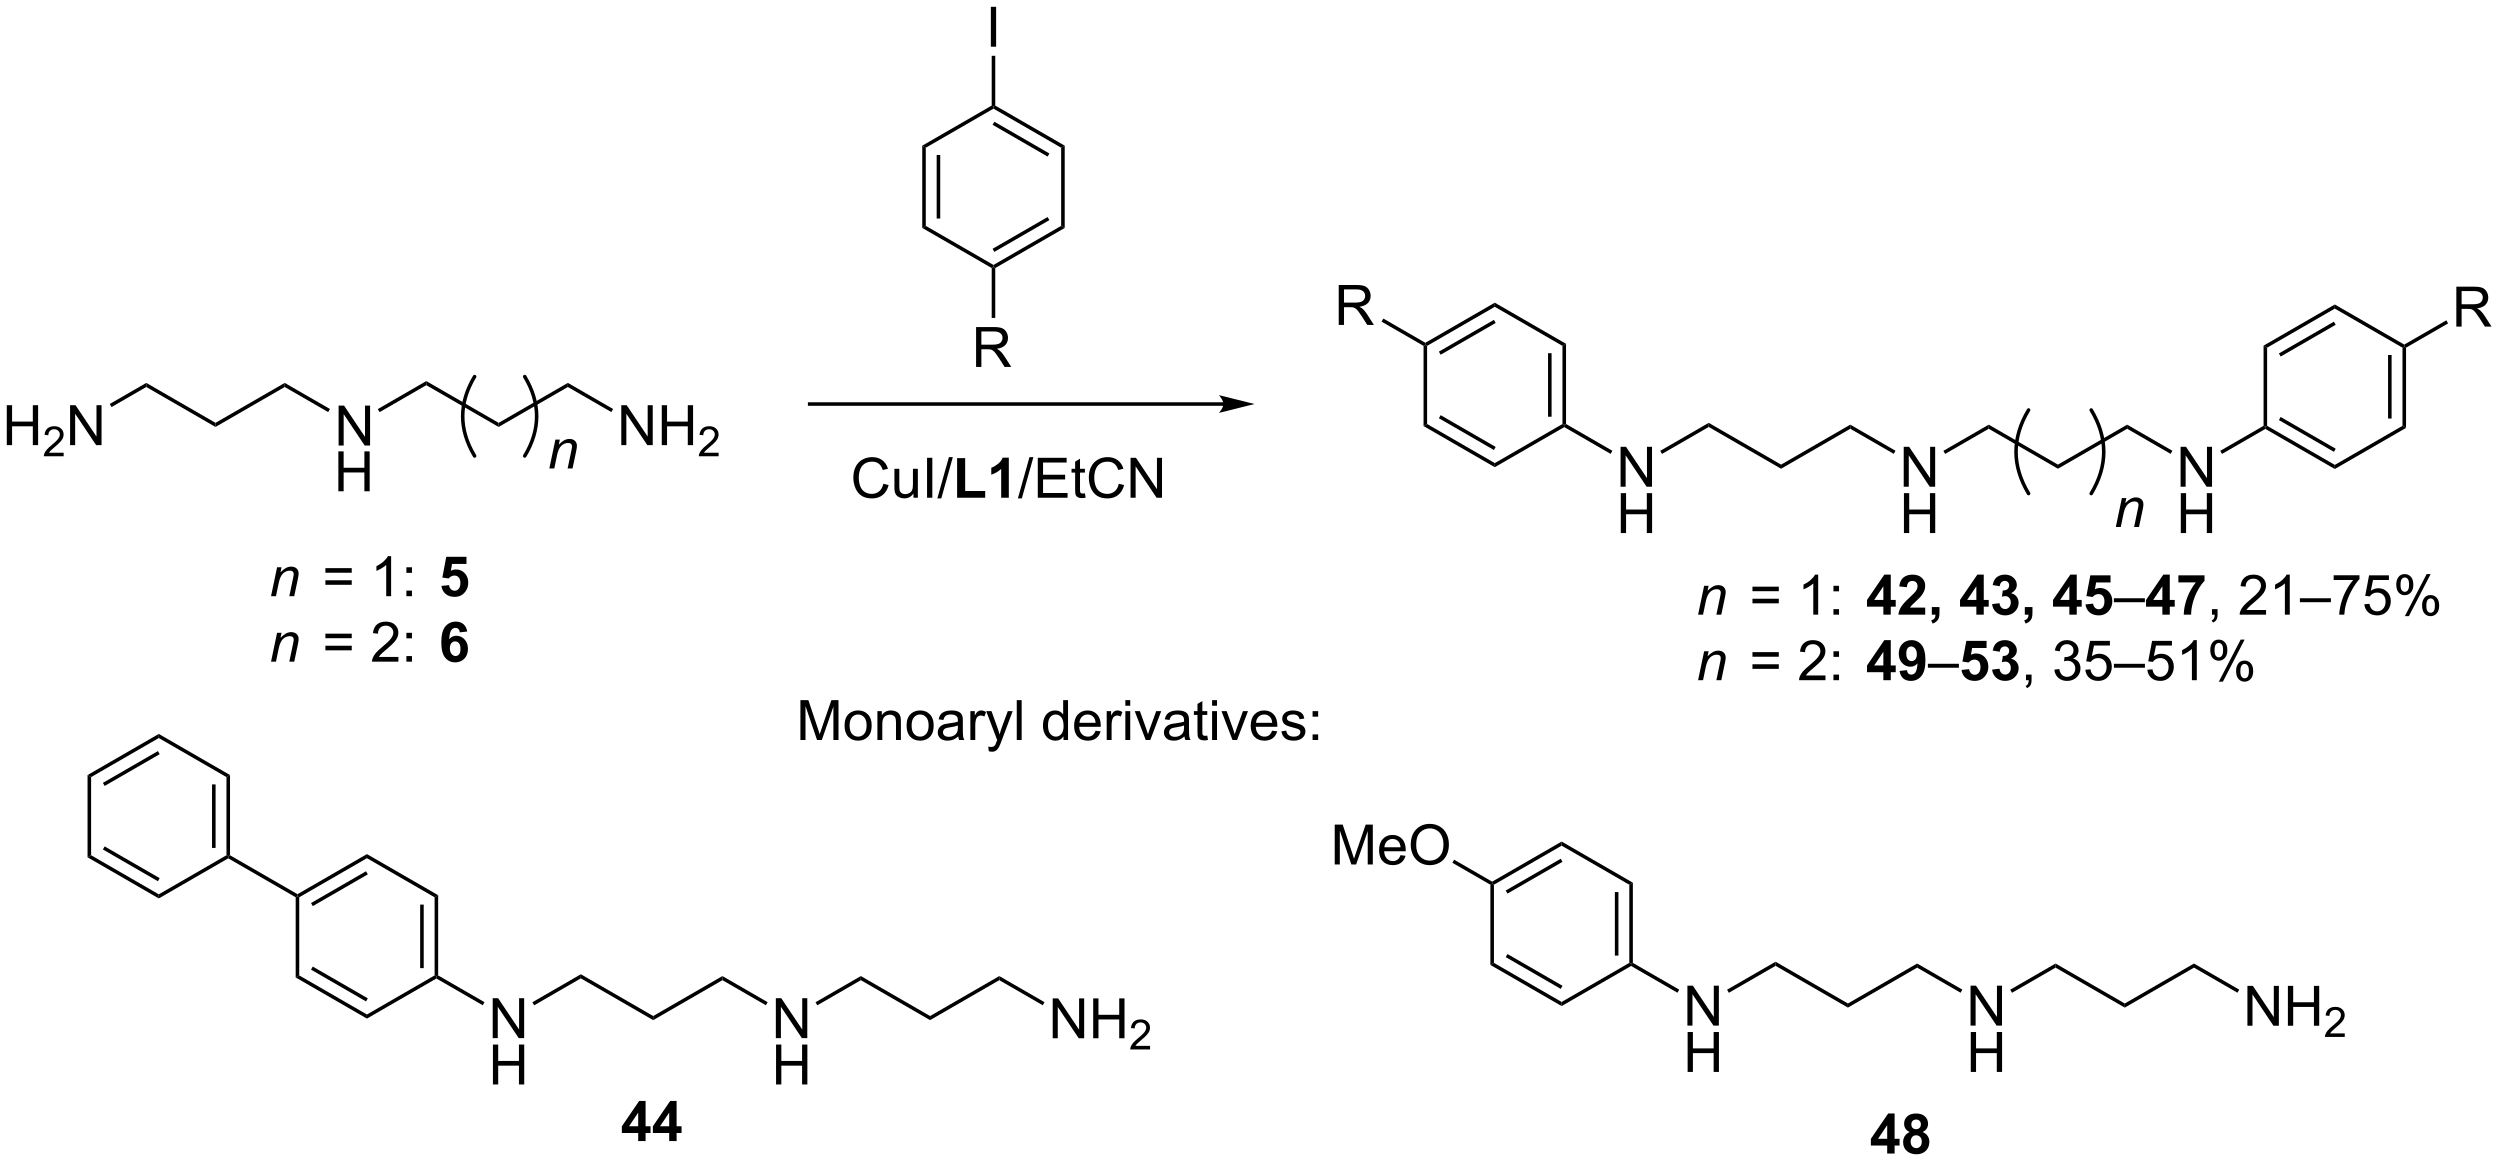 <?xml version="1.0" encoding="UTF-8"?>
<!DOCTYPE svg PUBLIC '-//W3C//DTD SVG 1.0//EN'
          'http://www.w3.org/TR/2001/REC-SVG-20010904/DTD/svg10.dtd'>
<svg stroke-dasharray="none" shape-rendering="auto" xmlns="http://www.w3.org/2000/svg" font-family="'Dialog'" text-rendering="auto" width="984" fill-opacity="1" color-interpolation="auto" color-rendering="auto" preserveAspectRatio="xMidYMid meet" font-size="12px" viewBox="0 0 984 457" fill="black" xmlns:xlink="http://www.w3.org/1999/xlink" stroke="black" image-rendering="auto" stroke-miterlimit="10" stroke-linecap="square" stroke-linejoin="miter" font-style="normal" stroke-width="1" height="457" stroke-dashoffset="0" font-weight="normal" stroke-opacity="1"
><!--Generated by the Batik Graphics2D SVG Generator--><defs id="genericDefs"
  /><g
  ><defs id="defs1"
    ><clipPath clipPathUnits="userSpaceOnUse" id="clipPath1"
      ><path d="M2.527 1.583 L371.262 1.583 L371.262 172.946 L2.527 172.946 L2.527 1.583 Z"
      /></clipPath
      ><clipPath clipPathUnits="userSpaceOnUse" id="clipPath2"
      ><path d="M116.84 135.469 L116.84 302.067 L475.322 302.067 L475.322 135.469 Z"
      /></clipPath
    ></defs
    ><g transform="scale(2.667,2.667) translate(-2.527,-1.583) matrix(1.029,0,0,1.029,-117.654,-137.76)"
    ><path d="M165.358 199.311 L165.358 193.584 L166.137 193.584 L169.145 198.079 L169.145 193.584 L169.871 193.584 L169.871 199.311 L169.093 199.311 L166.085 194.811 L166.085 199.311 L165.358 199.311 Z" stroke="none" clip-path="url(#clipPath2)"
    /></g
    ><g transform="matrix(2.743,0,0,2.743,-320.485,-371.581)"
    ><path d="M165.39 205.961 L165.39 200.234 L166.148 200.234 L166.148 202.586 L169.124 202.586 L169.124 200.234 L169.882 200.234 L169.882 205.961 L169.124 205.961 L169.124 203.261 L166.148 203.261 L166.148 205.961 L165.39 205.961 Z" stroke="none" clip-path="url(#clipPath2)"
    /></g
    ><g transform="matrix(2.743,0,0,2.743,-320.485,-371.581)"
    ><path d="M171.306 194.605 L171.05 194.163 L178.006 190.147 L178.006 190.737 Z" stroke="none" clip-path="url(#clipPath2)"
    /></g
    ><g transform="matrix(2.743,0,0,2.743,-320.485,-371.581)"
    ><path d="M178.006 190.737 L178.006 190.147 L188.388 196.142 L188.388 196.731 Z" stroke="none" clip-path="url(#clipPath2)"
    /></g
    ><g transform="matrix(2.743,0,0,2.743,-320.485,-371.581)"
    ><path d="M292.385 193.184 L233.02 193.184 L232.765 193.184 L232.765 193.694 L233.02 193.694 L292.385 193.694 L292.64 193.694 L292.64 193.184 L292.385 193.184 ZM296.85 193.439 L291.747 192.163 C291.747 192.163 292.385 192.881 292.385 193.439 C292.385 193.997 291.747 194.714 291.747 194.714 Z" stroke="none" clip-path="url(#clipPath2)"
    /></g
    ><g transform="matrix(2.743,0,0,2.743,-320.485,-371.581)"
    ><path d="M249.172 156.368 L249.682 156.663 L249.682 167.877 L249.172 168.171 ZM251.243 157.711 L251.243 166.828 L251.754 166.828 L251.754 157.711 Z" stroke="none" clip-path="url(#clipPath2)"
    /></g
    ><g transform="matrix(2.743,0,0,2.743,-320.485,-371.581)"
    ><path d="M249.172 168.171 L249.682 167.877 L259.394 173.484 L259.394 173.778 L259.139 173.926 Z" stroke="none" clip-path="url(#clipPath2)"
    /></g
    ><g transform="matrix(2.743,0,0,2.743,-320.485,-371.581)"
    ><path d="M259.649 173.926 L259.394 173.778 L259.394 173.484 L269.105 167.877 L269.616 168.171 ZM259.521 171.607 L267.417 167.049 L267.161 166.607 L259.266 171.165 Z" stroke="none" clip-path="url(#clipPath2)"
    /></g
    ><g transform="matrix(2.743,0,0,2.743,-320.485,-371.581)"
    ><path d="M269.616 168.171 L269.105 167.877 L269.105 156.663 L269.616 156.368 Z" stroke="none" clip-path="url(#clipPath2)"
    /></g
    ><g transform="matrix(2.743,0,0,2.743,-320.485,-371.581)"
    ><path d="M269.616 156.368 L269.105 156.663 L259.394 151.056 L259.394 150.761 L259.649 150.614 ZM267.417 157.49 L259.521 152.932 L259.266 153.374 L267.161 157.932 Z" stroke="none" clip-path="url(#clipPath2)"
    /></g
    ><g transform="matrix(2.743,0,0,2.743,-320.485,-371.581)"
    ><path d="M259.139 150.614 L259.394 150.761 L259.394 151.056 L249.682 156.663 L249.172 156.368 Z" stroke="none" clip-path="url(#clipPath2)"
    /></g
    ><g transform="matrix(2.743,0,0,2.743,-320.485,-371.581)"
    ><path d="M349.377 205.305 L349.377 199.578 L350.156 199.578 L353.164 204.073 L353.164 199.578 L353.89 199.578 L353.89 205.305 L353.112 205.305 L350.104 200.805 L350.104 205.305 L349.377 205.305 Z" stroke="none" clip-path="url(#clipPath2)"
    /></g
    ><g transform="matrix(2.743,0,0,2.743,-320.485,-371.581)"
    ><path d="M349.409 211.955 L349.409 206.228 L350.166 206.228 L350.166 208.58 L353.143 208.58 L353.143 206.228 L353.901 206.228 L353.901 211.955 L353.143 211.955 L353.143 209.255 L350.166 209.255 L350.166 211.955 L349.409 211.955 Z" stroke="none" clip-path="url(#clipPath2)"
    /></g
    ><g transform="matrix(2.743,0,0,2.743,-320.485,-371.581)"
    ><path d="M355.324 200.599 L355.069 200.157 L362.025 196.141 L362.025 196.731 Z" stroke="none" clip-path="url(#clipPath2)"
    /></g
    ><g transform="matrix(2.743,0,0,2.743,-320.485,-371.581)"
    ><path d="M362.025 196.731 L362.025 196.141 L372.407 202.136 L372.407 202.725 Z" stroke="none" clip-path="url(#clipPath2)"
    /></g
    ><g transform="matrix(2.743,0,0,2.743,-320.485,-371.581)"
    ><path d="M187.537 284.427 L187.537 278.701 L188.315 278.701 L191.323 283.195 L191.323 278.701 L192.05 278.701 L192.05 284.427 L191.271 284.427 L188.263 279.927 L188.263 284.427 L187.537 284.427 Z" stroke="none" clip-path="url(#clipPath2)"
    /></g
    ><g transform="matrix(2.743,0,0,2.743,-320.485,-371.581)"
    ><path d="M187.568 291.077 L187.568 285.351 L188.326 285.351 L188.326 287.702 L191.302 287.702 L191.302 285.351 L192.06 285.351 L192.06 291.077 L191.302 291.077 L191.302 288.377 L188.326 288.377 L188.326 291.077 L187.568 291.077 Z" stroke="none" clip-path="url(#clipPath2)"
    /></g
    ><g transform="matrix(2.743,0,0,2.743,-320.485,-371.581)"
    ><path d="M193.484 279.721 L193.229 279.279 L200.184 275.264 L200.184 275.853 Z" stroke="none" clip-path="url(#clipPath2)"
    /></g
    ><g transform="matrix(2.743,0,0,2.743,-320.485,-371.581)"
    ><path d="M200.184 275.853 L200.184 275.264 L210.566 281.258 L210.566 281.847 Z" stroke="none" clip-path="url(#clipPath2)"
    /></g
    ><g transform="matrix(2.743,0,0,2.743,-320.485,-371.581)"
    ><path d="M188.388 196.731 L188.388 196.142 L198.32 190.407 L198.321 190.996 Z" stroke="none" clip-path="url(#clipPath2)"
    /></g
    ><g transform="matrix(2.743,0,0,2.743,-320.485,-371.581)"
    ><path d="M205.987 199.336 L205.987 193.609 L206.766 193.609 L209.774 198.104 L209.774 193.609 L210.5 193.609 L210.5 199.336 L209.721 199.336 L206.714 194.836 L206.714 199.336 L205.987 199.336 ZM211.796 199.336 L211.796 193.609 L212.554 193.609 L212.554 195.961 L215.53 195.961 L215.53 193.609 L216.288 193.609 L216.288 199.336 L215.53 199.336 L215.53 196.636 L212.554 196.636 L212.554 199.336 L211.796 199.336 Z" stroke="none" clip-path="url(#clipPath2)"
    /></g
    ><g transform="matrix(2.743,0,0,2.743,-320.485,-371.581)"
    ><path d="M219.954 200.428 L219.954 200.936 L217.114 200.936 Q217.108 200.745 217.176 200.569 Q217.284 200.28 217.522 199.999 Q217.762 199.717 218.214 199.348 Q218.913 198.774 219.159 198.438 Q219.405 198.102 219.405 197.803 Q219.405 197.491 219.18 197.276 Q218.958 197.059 218.596 197.059 Q218.215 197.059 217.987 197.288 Q217.758 197.516 217.756 197.92 L217.214 197.866 Q217.27 197.258 217.633 196.942 Q217.997 196.624 218.608 196.624 Q219.227 196.624 219.587 196.967 Q219.948 197.309 219.948 197.815 Q219.948 198.073 219.843 198.323 Q219.737 198.571 219.491 198.846 Q219.247 199.122 218.678 199.602 Q218.204 200 218.069 200.143 Q217.934 200.286 217.846 200.428 L219.954 200.428 Z" stroke="none" clip-path="url(#clipPath2)"
    /></g
    ><g transform="matrix(2.743,0,0,2.743,-320.485,-371.581)"
    ><path d="M198.321 190.996 L198.32 190.407 L204.811 194.154 L204.556 194.596 Z" stroke="none" clip-path="url(#clipPath2)"
    /></g
    ><g transform="matrix(2.743,0,0,2.743,-320.485,-371.581)"
    ><path d="M372.407 202.725 L372.407 202.136 L382.339 196.401 L382.339 196.99 Z" stroke="none" clip-path="url(#clipPath2)"
    /></g
    ><g transform="matrix(2.743,0,0,2.743,-320.485,-371.581)"
    ><path d="M210.566 281.847 L210.566 281.258 L220.499 275.523 L220.499 276.113 Z" stroke="none" clip-path="url(#clipPath2)"
    /></g
    ><g transform="matrix(2.743,0,0,2.743,-320.485,-371.581)"
    ><path d="M228.165 284.427 L228.165 278.701 L228.944 278.701 L231.952 283.195 L231.952 278.701 L232.678 278.701 L232.678 284.427 L231.9 284.427 L228.892 279.927 L228.892 284.427 L228.165 284.427 Z" stroke="none" clip-path="url(#clipPath2)"
    /></g
    ><g transform="matrix(2.743,0,0,2.743,-320.485,-371.581)"
    ><path d="M228.196 291.077 L228.196 285.351 L228.954 285.351 L228.954 287.702 L231.931 287.702 L231.931 285.351 L232.689 285.351 L232.689 291.077 L231.931 291.077 L231.931 288.377 L228.954 288.377 L228.954 291.077 L228.196 291.077 Z" stroke="none" clip-path="url(#clipPath2)"
    /></g
    ><g transform="matrix(2.743,0,0,2.743,-320.485,-371.581)"
    ><path d="M220.499 276.113 L220.499 275.523 L226.989 279.27 L226.734 279.712 Z" stroke="none" clip-path="url(#clipPath2)"
    /></g
    ><g transform="matrix(2.743,0,0,2.743,-320.485,-371.581)"
    ><path d="M259.016 142.167 L259.016 136.441 L259.774 136.441 L259.774 142.167 L259.016 142.167 Z" stroke="none" clip-path="url(#clipPath2)"
    /></g
    ><g transform="matrix(2.743,0,0,2.743,-320.485,-371.581)"
    ><path d="M259.649 150.614 L259.394 150.761 L259.139 150.614 L259.139 143.471 L259.649 143.471 Z" stroke="none" clip-path="url(#clipPath2)"
    /></g
    ><g transform="matrix(2.743,0,0,2.743,-320.485,-371.581)"
    ><path d="M256.899 188.122 L256.899 182.395 L259.438 182.395 Q260.204 182.395 260.602 182.549 Q261 182.703 261.238 183.093 Q261.477 183.484 261.477 183.958 Q261.477 184.567 261.081 184.987 Q260.688 185.403 259.863 185.515 Q260.165 185.661 260.321 185.802 Q260.651 186.106 260.948 186.562 L261.946 188.122 L260.993 188.122 L260.235 186.929 Q259.901 186.414 259.685 186.14 Q259.472 185.867 259.303 185.757 Q259.133 185.648 258.956 185.606 Q258.829 185.578 258.534 185.578 L257.657 185.578 L257.657 188.122 L256.899 188.122 ZM257.657 184.922 L259.284 184.922 Q259.805 184.922 260.097 184.815 Q260.391 184.708 260.542 184.471 Q260.696 184.234 260.696 183.958 Q260.696 183.552 260.399 183.291 Q260.105 183.028 259.469 183.028 L257.657 183.028 L257.657 184.922 Z" stroke="none" clip-path="url(#clipPath2)"
    /></g
    ><g transform="matrix(2.743,0,0,2.743,-320.485,-371.581)"
    ><path d="M259.139 173.926 L259.394 173.778 L259.649 173.926 L259.649 181.084 L259.139 181.084 Z" stroke="none" clip-path="url(#clipPath2)"
    /></g
    ><g transform="matrix(2.743,0,0,2.743,-320.485,-371.581)"
    ><path d="M155.73 221.012 L156.597 216.863 L157.237 216.863 L157.086 217.585 Q157.503 217.16 157.865 216.965 Q158.23 216.77 158.61 216.77 Q159.112 216.77 159.399 217.043 Q159.688 217.316 159.688 217.772 Q159.688 218.004 159.586 218.499 L159.058 221.012 L158.352 221.012 L158.901 218.382 Q158.985 217.999 158.985 217.816 Q158.985 217.608 158.841 217.481 Q158.698 217.35 158.43 217.35 Q157.886 217.35 157.461 217.741 Q157.039 218.132 156.839 219.082 L156.438 221.012 L155.73 221.012 Z" stroke="none" clip-path="url(#clipPath2)"
    /></g
    ><g transform="matrix(2.743,0,0,2.743,-320.485,-371.581)"
    ><path d="M167.31 217.645 L163.529 217.645 L163.529 216.988 L167.31 216.988 L167.31 217.645 ZM167.31 219.382 L163.529 219.382 L163.529 218.725 L167.31 218.725 L167.31 219.382 ZM172.96 221.012 L172.257 221.012 L172.257 216.53 Q172.002 216.772 171.59 217.014 Q171.179 217.257 170.851 217.379 L170.851 216.699 Q171.439 216.421 171.879 216.027 Q172.322 215.632 172.507 215.262 L172.96 215.262 L172.96 221.012 ZM175.151 217.663 L175.151 216.863 L175.951 216.863 L175.951 217.663 L175.151 217.663 ZM175.151 221.012 L175.151 220.21 L175.951 220.21 L175.951 221.012 L175.151 221.012 Z" stroke="none" clip-path="url(#clipPath2)"
    /></g
    ><g transform="matrix(2.743,0,0,2.743,-320.485,-371.581)"
    ><path d="M180.178 219.538 L181.271 219.426 Q181.318 219.796 181.547 220.014 Q181.779 220.231 182.078 220.231 Q182.422 220.231 182.659 219.952 Q182.899 219.671 182.899 219.108 Q182.899 218.582 182.662 218.319 Q182.428 218.054 182.047 218.054 Q181.576 218.054 181.201 218.473 L180.31 218.343 L180.873 215.363 L183.774 215.363 L183.774 216.389 L181.703 216.389 L181.532 217.363 Q181.899 217.179 182.282 217.179 Q183.013 217.179 183.521 217.71 Q184.029 218.241 184.029 219.09 Q184.029 219.796 183.618 220.35 Q183.06 221.111 182.068 221.111 Q181.274 221.111 180.774 220.684 Q180.274 220.257 180.178 219.538 Z" stroke="none" clip-path="url(#clipPath2)"
    /></g
    ><g transform="matrix(2.743,0,0,2.743,-320.485,-371.581)"
    ><path d="M155.73 230.412 L156.597 226.263 L157.237 226.263 L157.086 226.985 Q157.503 226.56 157.865 226.365 Q158.23 226.17 158.61 226.17 Q159.112 226.17 159.399 226.443 Q159.688 226.716 159.688 227.172 Q159.688 227.404 159.586 227.899 L159.058 230.412 L158.352 230.412 L158.901 227.782 Q158.985 227.399 158.985 227.216 Q158.985 227.008 158.841 226.881 Q158.698 226.75 158.43 226.75 Q157.886 226.75 157.461 227.141 Q157.039 227.532 156.839 228.482 L156.438 230.412 L155.73 230.412 Z" stroke="none" clip-path="url(#clipPath2)"
    /></g
    ><g transform="matrix(2.743,0,0,2.743,-320.485,-371.581)"
    ><path d="M167.31 227.045 L163.529 227.045 L163.529 226.388 L167.31 226.388 L167.31 227.045 ZM167.31 228.782 L163.529 228.782 L163.529 228.125 L167.31 228.125 L167.31 228.782 ZM174.007 229.735 L174.007 230.412 L170.22 230.412 Q170.213 230.157 170.304 229.922 Q170.447 229.537 170.765 229.162 Q171.085 228.787 171.686 228.295 Q172.619 227.529 172.947 227.081 Q173.275 226.633 173.275 226.235 Q173.275 225.818 172.976 225.532 Q172.679 225.243 172.197 225.243 Q171.689 225.243 171.384 225.547 Q171.08 225.852 171.077 226.391 L170.353 226.318 Q170.429 225.508 170.913 225.086 Q171.397 224.662 172.213 224.662 Q173.038 224.662 173.517 225.12 Q173.999 225.576 173.999 226.25 Q173.999 226.594 173.858 226.927 Q173.718 227.258 173.39 227.625 Q173.064 227.993 172.306 228.633 Q171.673 229.164 171.494 229.355 Q171.314 229.545 171.197 229.735 L174.007 229.735 ZM175.151 227.063 L175.151 226.263 L175.951 226.263 L175.951 227.063 L175.151 227.063 ZM175.151 230.412 L175.151 229.61 L175.951 229.61 L175.951 230.412 L175.151 230.412 Z" stroke="none" clip-path="url(#clipPath2)"
    /></g
    ><g transform="matrix(2.743,0,0,2.743,-320.485,-371.581)"
    ><path d="M183.881 226.086 L182.818 226.203 Q182.779 225.875 182.615 225.719 Q182.451 225.563 182.188 225.563 Q181.841 225.563 181.599 225.875 Q181.36 226.188 181.297 227.177 Q181.709 226.693 182.318 226.693 Q183.006 226.693 183.495 227.216 Q183.985 227.74 183.985 228.568 Q183.985 229.446 183.469 229.98 Q182.953 230.511 182.146 230.511 Q181.279 230.511 180.719 229.836 Q180.162 229.162 180.162 227.625 Q180.162 226.052 180.743 225.357 Q181.326 224.662 182.256 224.662 Q182.907 224.662 183.334 225.026 Q183.763 225.391 183.881 226.086 ZM181.391 228.482 Q181.391 229.016 181.636 229.308 Q181.883 229.599 182.201 229.599 Q182.506 229.599 182.709 229.362 Q182.912 229.123 182.912 228.578 Q182.912 228.021 182.693 227.761 Q182.474 227.5 182.146 227.5 Q181.828 227.5 181.61 227.75 Q181.391 227.998 181.391 228.482 Z" stroke="none" clip-path="url(#clipPath2)"
    /></g
    ><g transform="matrix(2.743,0,0,2.743,-320.485,-371.581)"
    ><path d="M164.182 194.154 L163.927 194.596 L157.692 190.996 L157.692 190.407 Z" stroke="none" clip-path="url(#clipPath2)"
    /></g
    ><g transform="matrix(2.743,0,0,2.743,-320.485,-371.581)"
    ><path d="M157.692 190.407 L157.692 190.996 L147.76 196.731 L147.76 196.141 Z" stroke="none" clip-path="url(#clipPath2)"
    /></g
    ><g transform="matrix(2.743,0,0,2.743,-320.485,-371.581)"
    ><path d="M147.76 196.141 L147.76 196.731 L137.827 190.996 L137.827 190.407 Z" stroke="none" clip-path="url(#clipPath2)"
    /></g
    ><g transform="matrix(2.743,0,0,2.743,-320.485,-371.581)"
    ><path d="M117.812 199.336 L117.812 193.609 L118.57 193.609 L118.57 195.961 L121.547 195.961 L121.547 193.609 L122.305 193.609 L122.305 199.336 L121.547 199.336 L121.547 196.636 L118.57 196.636 L118.57 199.336 L117.812 199.336 Z" stroke="none" clip-path="url(#clipPath2)"
    /></g
    ><g transform="matrix(2.743,0,0,2.743,-320.485,-371.581)"
    ><path d="M125.971 200.428 L125.971 200.936 L123.131 200.936 Q123.125 200.745 123.193 200.569 Q123.301 200.28 123.539 199.999 Q123.779 199.717 124.23 199.348 Q124.93 198.774 125.176 198.438 Q125.422 198.102 125.422 197.803 Q125.422 197.491 125.197 197.276 Q124.974 197.059 124.613 197.059 Q124.232 197.059 124.004 197.288 Q123.775 197.516 123.773 197.921 L123.23 197.866 Q123.287 197.258 123.65 196.942 Q124.013 196.624 124.625 196.624 Q125.244 196.624 125.603 196.967 Q125.965 197.309 125.965 197.815 Q125.965 198.073 125.859 198.323 Q125.754 198.571 125.508 198.846 Q125.263 199.122 124.695 199.602 Q124.221 200 124.086 200.143 Q123.951 200.286 123.863 200.428 L125.971 200.428 Z" stroke="none" clip-path="url(#clipPath2)"
    /></g
    ><g transform="matrix(2.743,0,0,2.743,-320.485,-371.581)"
    ><path d="M126.895 199.336 L126.895 193.609 L127.674 193.609 L130.682 198.104 L130.682 193.609 L131.408 193.609 L131.408 199.336 L130.63 199.336 L127.622 194.836 L127.622 199.336 L126.895 199.336 Z" stroke="none" clip-path="url(#clipPath2)"
    /></g
    ><g transform="matrix(2.743,0,0,2.743,-320.485,-371.581)"
    ><path d="M137.827 190.407 L137.827 190.996 L132.842 193.874 L132.587 193.433 Z" stroke="none" clip-path="url(#clipPath2)"
    /></g
    ><g transform="matrix(2.743,0,0,2.743,-320.485,-371.581)"
    ><path d="M234.112 279.721 L233.857 279.279 L240.363 275.523 L240.363 276.113 Z" stroke="none" clip-path="url(#clipPath2)"
    /></g
    ><g transform="matrix(2.743,0,0,2.743,-320.485,-371.581)"
    ><path d="M240.363 276.113 L240.363 275.523 L250.295 281.258 L250.295 281.847 Z" stroke="none" clip-path="url(#clipPath2)"
    /></g
    ><g transform="matrix(2.743,0,0,2.743,-320.485,-371.581)"
    ><path d="M250.295 281.847 L250.295 281.258 L260.227 275.523 L260.227 276.112 Z" stroke="none" clip-path="url(#clipPath2)"
    /></g
    ><g transform="matrix(2.743,0,0,2.743,-320.485,-371.581)"
    ><path d="M267.894 284.452 L267.894 278.726 L268.673 278.726 L271.68 283.22 L271.68 278.726 L272.407 278.726 L272.407 284.452 L271.628 284.452 L268.62 279.952 L268.62 284.452 L267.894 284.452 ZM273.703 284.452 L273.703 278.726 L274.46 278.726 L274.46 281.077 L277.437 281.077 L277.437 278.726 L278.195 278.726 L278.195 284.452 L277.437 284.452 L277.437 281.752 L274.46 281.752 L274.46 284.452 L273.703 284.452 Z" stroke="none" clip-path="url(#clipPath2)"
    /></g
    ><g transform="matrix(2.743,0,0,2.743,-320.485,-371.581)"
    ><path d="M281.861 285.544 L281.861 286.052 L279.021 286.052 Q279.015 285.861 279.083 285.685 Q279.191 285.396 279.429 285.115 Q279.669 284.833 280.12 284.464 Q280.82 283.89 281.066 283.554 Q281.312 283.218 281.312 282.919 Q281.312 282.607 281.087 282.392 Q280.865 282.175 280.503 282.175 Q280.123 282.175 279.894 282.404 Q279.666 282.632 279.663 283.037 L279.12 282.982 Q279.177 282.375 279.541 282.058 Q279.904 281.74 280.515 281.74 Q281.134 281.74 281.494 282.083 Q281.855 282.425 281.855 282.931 Q281.855 283.189 281.75 283.439 Q281.644 283.687 281.398 283.962 Q281.154 284.238 280.585 284.718 Q280.111 285.117 279.976 285.259 Q279.841 285.402 279.753 285.544 L281.861 285.544 Z" stroke="none" clip-path="url(#clipPath2)"
    /></g
    ><g transform="matrix(2.743,0,0,2.743,-320.485,-371.581)"
    ><path d="M260.227 276.112 L260.227 275.523 L266.718 279.27 L266.462 279.712 Z" stroke="none" clip-path="url(#clipPath2)"
    /></g
    ><g transform="matrix(2.743,0,0,2.743,-320.485,-371.581)"
    ><path d="M390.006 205.305 L390.006 199.578 L390.784 199.578 L393.792 204.073 L393.792 199.578 L394.519 199.578 L394.519 205.305 L393.74 205.305 L390.733 200.805 L390.733 205.305 L390.006 205.305 Z" stroke="none" clip-path="url(#clipPath2)"
    /></g
    ><g transform="matrix(2.743,0,0,2.743,-320.485,-371.581)"
    ><path d="M390.037 211.955 L390.037 206.228 L390.795 206.228 L390.795 208.58 L393.772 208.58 L393.772 206.228 L394.529 206.228 L394.529 211.955 L393.772 211.955 L393.772 209.255 L390.795 209.255 L390.795 211.955 L390.037 211.955 Z" stroke="none" clip-path="url(#clipPath2)"
    /></g
    ><g transform="matrix(2.743,0,0,2.743,-320.485,-371.581)"
    ><path d="M382.339 196.99 L382.339 196.401 L388.829 200.148 L388.574 200.59 Z" stroke="none" clip-path="url(#clipPath2)"
    /></g
    ><g transform="matrix(2.743,0,0,2.743,-320.485,-371.581)"
    ><path d="M395.953 200.599 L395.698 200.157 L402.204 196.401 L402.204 196.99 Z" stroke="none" clip-path="url(#clipPath2)"
    /></g
    ><g transform="matrix(2.743,0,0,2.743,-320.485,-371.581)"
    ><path d="M402.204 196.99 L402.204 196.401 L412.136 202.136 L412.136 202.725 Z" stroke="none" clip-path="url(#clipPath2)"
    /></g
    ><g transform="matrix(2.743,0,0,2.743,-320.485,-371.581)"
    ><path d="M412.136 202.725 L412.136 202.136 L422.068 196.401 L422.068 196.99 Z" stroke="none" clip-path="url(#clipPath2)"
    /></g
    ><g transform="matrix(2.743,0,0,2.743,-320.485,-371.581)"
    ><path d="M429.735 205.305 L429.735 199.578 L430.513 199.578 L433.521 204.073 L433.521 199.578 L434.248 199.578 L434.248 205.305 L433.469 205.305 L430.461 200.805 L430.461 205.305 L429.735 205.305 Z" stroke="none" clip-path="url(#clipPath2)"
    /></g
    ><g transform="matrix(2.743,0,0,2.743,-320.485,-371.581)"
    ><path d="M429.766 211.955 L429.766 206.228 L430.524 206.228 L430.524 208.58 L433.5 208.58 L433.5 206.228 L434.258 206.228 L434.258 211.955 L433.5 211.955 L433.5 209.255 L430.524 209.255 L430.524 211.955 L429.766 211.955 Z" stroke="none" clip-path="url(#clipPath2)"
    /></g
    ><g transform="matrix(2.743,0,0,2.743,-320.485,-371.581)"
    ><path d="M422.068 196.99 L422.068 196.401 L428.558 200.148 L428.303 200.59 Z" stroke="none" clip-path="url(#clipPath2)"
    /></g
    ><g stroke-width="0.51" transform="matrix(2.743,0,0,2.743,-320.485,-371.581)" stroke-linejoin="round" stroke-linecap="round"
    ><path fill="none" d="M192.134 200.892 Q195.551 195.197 192.134 189.503" clip-path="url(#clipPath2)"
    /></g
    ><g stroke-width="0.51" transform="matrix(2.743,0,0,2.743,-320.485,-371.581)" stroke-linejoin="round" stroke-linecap="round"
    ><path fill="none" d="M184.941 189.503 Q181.525 195.197 184.941 200.892" clip-path="url(#clipPath2)"
    /></g
    ><g transform="matrix(2.743,0,0,2.743,-320.485,-371.581)"
    ><path d="M195.664 202.69 L196.532 198.542 L197.172 198.542 L197.021 199.263 Q197.438 198.838 197.8 198.643 Q198.164 198.448 198.545 198.448 Q199.047 198.448 199.334 198.721 Q199.623 198.995 199.623 199.45 Q199.623 199.682 199.521 200.177 L198.993 202.69 L198.287 202.69 L198.836 200.06 Q198.92 199.677 198.92 199.495 Q198.92 199.286 198.776 199.159 Q198.633 199.028 198.365 199.028 Q197.821 199.028 197.396 199.419 Q196.974 199.81 196.774 200.76 L196.373 202.69 L195.664 202.69 Z" stroke="none" clip-path="url(#clipPath2)"
    /></g
    ><g transform="matrix(2.743,0,0,2.743,-320.485,-371.581)"
    ><path d="M243.591 204.878 L244.349 205.068 Q244.112 206.003 243.492 206.495 Q242.873 206.985 241.979 206.985 Q241.052 206.985 240.471 206.607 Q239.893 206.229 239.589 205.516 Q239.287 204.8 239.287 203.979 Q239.287 203.084 239.628 202.42 Q239.971 201.753 240.602 201.406 Q241.232 201.06 241.99 201.06 Q242.849 201.06 243.435 201.498 Q244.021 201.935 244.253 202.729 L243.505 202.904 Q243.308 202.279 242.927 201.995 Q242.55 201.709 241.974 201.709 Q241.315 201.709 240.87 202.026 Q240.427 202.341 240.248 202.875 Q240.068 203.409 240.068 203.974 Q240.068 204.706 240.281 205.25 Q240.495 205.795 240.943 206.065 Q241.393 206.334 241.917 206.334 Q242.552 206.334 242.992 205.966 Q243.435 205.599 243.591 204.878 ZM247.913 206.886 L247.913 206.276 Q247.429 206.979 246.595 206.979 Q246.228 206.979 245.91 206.839 Q245.593 206.698 245.436 206.485 Q245.283 206.271 245.22 205.964 Q245.179 205.756 245.179 205.308 L245.179 202.737 L245.882 202.737 L245.882 205.037 Q245.882 205.589 245.923 205.779 Q245.991 206.058 246.205 206.216 Q246.421 206.373 246.736 206.373 Q247.054 206.373 247.33 206.211 Q247.608 206.05 247.723 205.771 Q247.837 205.49 247.837 204.959 L247.837 202.737 L248.541 202.737 L248.541 206.886 L247.913 206.886 ZM249.862 206.886 L249.862 201.159 L250.62 201.159 L250.62 206.886 L249.862 206.886 ZM251.337 206.985 L252.999 201.06 L253.561 201.06 L251.905 206.985 L251.337 206.985 Z" stroke="none" clip-path="url(#clipPath2)"
    /></g
    ><g transform="matrix(2.743,0,0,2.743,-320.485,-371.581)"
    ><path d="M254.175 206.886 L254.175 201.206 L255.331 201.206 L255.331 205.92 L258.206 205.92 L258.206 206.886 L254.175 206.886 ZM261.595 206.886 L260.499 206.886 L260.499 202.748 Q259.897 203.31 259.08 203.581 L259.08 202.584 Q259.509 202.443 260.012 202.052 Q260.517 201.659 260.705 201.136 L261.595 201.136 L261.595 206.886 Z" stroke="none" clip-path="url(#clipPath2)"
    /></g
    ><g transform="matrix(2.743,0,0,2.743,-320.485,-371.581)"
    ><path d="M262.896 206.985 L264.558 201.06 L265.12 201.06 L263.464 206.985 L262.896 206.985 ZM265.752 206.886 L265.752 201.159 L269.892 201.159 L269.892 201.834 L266.509 201.834 L266.509 203.589 L269.679 203.589 L269.679 204.261 L266.509 204.261 L266.509 206.209 L270.025 206.209 L270.025 206.886 L265.752 206.886 ZM272.517 206.256 L272.619 206.878 Q272.322 206.94 272.087 206.94 Q271.705 206.94 271.494 206.821 Q271.283 206.698 271.197 206.5 Q271.111 206.302 271.111 205.67 L271.111 203.284 L270.595 203.284 L270.595 202.737 L271.111 202.737 L271.111 201.709 L271.811 201.287 L271.811 202.737 L272.517 202.737 L272.517 203.284 L271.811 203.284 L271.811 205.709 Q271.811 206.011 271.848 206.097 Q271.884 206.183 271.968 206.235 Q272.054 206.284 272.21 206.284 Q272.327 206.284 272.517 206.256 ZM277.38 204.878 L278.138 205.068 Q277.901 206.003 277.281 206.495 Q276.662 206.985 275.768 206.985 Q274.841 206.985 274.261 206.607 Q273.683 206.229 273.378 205.516 Q273.076 204.8 273.076 203.979 Q273.076 203.084 273.417 202.42 Q273.761 201.753 274.391 201.406 Q275.021 201.06 275.779 201.06 Q276.638 201.06 277.224 201.498 Q277.81 201.935 278.042 202.729 L277.294 202.904 Q277.096 202.279 276.716 201.995 Q276.339 201.709 275.763 201.709 Q275.104 201.709 274.659 202.026 Q274.216 202.341 274.037 202.875 Q273.857 203.409 273.857 203.974 Q273.857 204.706 274.07 205.25 Q274.284 205.795 274.732 206.065 Q275.183 206.334 275.706 206.334 Q276.341 206.334 276.781 205.966 Q277.224 205.599 277.38 204.878 ZM279.064 206.886 L279.064 201.159 L279.843 201.159 L282.85 205.654 L282.85 201.159 L283.577 201.159 L283.577 206.886 L282.798 206.886 L279.791 202.386 L279.791 206.886 L279.064 206.886 Z" stroke="none" clip-path="url(#clipPath2)"
    /></g
    ><g transform="matrix(2.743,0,0,2.743,-320.485,-371.581)"
    ><path d="M348.201 200.148 L347.946 200.59 L341.296 196.751 L341.296 196.456 L341.551 196.309 Z" stroke="none" clip-path="url(#clipPath2)"
    /></g
    ><g transform="matrix(2.743,0,0,2.743,-320.485,-371.581)"
    ><path d="M435.682 200.599 L435.427 200.157 L441.643 196.569 L441.898 196.716 L441.898 197.01 Z" stroke="none" clip-path="url(#clipPath2)"
    /></g
    ><g transform="matrix(2.743,0,0,2.743,-320.485,-371.581)"
    ><path d="M341.551 196.309 L341.296 196.456 L341.04 196.309 L341.04 185.095 L341.551 184.8 ZM339.479 195.26 L339.479 186.143 L338.969 186.143 L338.969 195.26 Z" stroke="none" clip-path="url(#clipPath2)"
    /></g
    ><g transform="matrix(2.743,0,0,2.743,-320.485,-371.581)"
    ><path d="M341.551 184.8 L341.04 185.095 L331.329 179.488 L331.329 178.898 Z" stroke="none" clip-path="url(#clipPath2)"
    /></g
    ><g transform="matrix(2.743,0,0,2.743,-320.485,-371.581)"
    ><path d="M331.329 178.898 L331.329 179.488 L321.617 185.095 L321.362 184.947 L321.362 184.653 ZM331.201 181.364 L323.306 185.922 L323.561 186.364 L331.456 181.806 Z" stroke="none" clip-path="url(#clipPath2)"
    /></g
    ><g transform="matrix(2.743,0,0,2.743,-320.485,-371.581)"
    ><path d="M321.107 185.095 L321.362 184.947 L321.617 185.095 L321.617 196.309 L321.107 196.603 Z" stroke="none" clip-path="url(#clipPath2)"
    /></g
    ><g transform="matrix(2.743,0,0,2.743,-320.485,-371.581)"
    ><path d="M321.107 196.603 L321.617 196.309 L331.329 201.916 L331.329 202.505 ZM323.306 195.481 L331.201 200.039 L331.456 199.597 L323.561 195.039 Z" stroke="none" clip-path="url(#clipPath2)"
    /></g
    ><g transform="matrix(2.743,0,0,2.743,-320.485,-371.581)"
    ><path d="M331.329 202.505 L331.329 201.916 L341.04 196.309 L341.296 196.456 L341.296 196.751 Z" stroke="none" clip-path="url(#clipPath2)"
    /></g
    ><g transform="matrix(2.743,0,0,2.743,-320.485,-371.581)"
    ><path d="M441.898 197.01 L441.898 196.716 L442.153 196.569 L451.865 202.175 L451.865 202.765 ZM443.842 195.741 L451.737 200.299 L451.992 199.857 L444.097 195.299 Z" stroke="none" clip-path="url(#clipPath2)"
    /></g
    ><g transform="matrix(2.743,0,0,2.743,-320.485,-371.581)"
    ><path d="M451.865 202.765 L451.865 202.175 L461.576 196.569 L462.087 196.863 Z" stroke="none" clip-path="url(#clipPath2)"
    /></g
    ><g transform="matrix(2.743,0,0,2.743,-320.485,-371.581)"
    ><path d="M462.087 196.863 L461.576 196.569 L461.576 185.354 L461.831 185.207 L462.087 185.354 ZM460.015 195.52 L460.015 186.403 L459.505 186.403 L459.505 195.52 Z" stroke="none" clip-path="url(#clipPath2)"
    /></g
    ><g transform="matrix(2.743,0,0,2.743,-320.485,-371.581)"
    ><path d="M461.831 184.912 L461.831 185.207 L461.576 185.354 L451.865 179.747 L451.865 179.158 Z" stroke="none" clip-path="url(#clipPath2)"
    /></g
    ><g transform="matrix(2.743,0,0,2.743,-320.485,-371.581)"
    ><path d="M451.865 179.158 L451.865 179.747 L442.153 185.354 L441.643 185.06 ZM451.737 181.624 L443.842 186.182 L444.097 186.624 L451.992 182.066 Z" stroke="none" clip-path="url(#clipPath2)"
    /></g
    ><g transform="matrix(2.743,0,0,2.743,-320.485,-371.581)"
    ><path d="M441.643 185.06 L442.153 185.354 L442.153 196.569 L441.898 196.716 L441.643 196.569 Z" stroke="none" clip-path="url(#clipPath2)"
    /></g
    ><g transform="matrix(2.743,0,0,2.743,-320.485,-371.581)"
    ><path d="M308.935 182.088 L308.935 176.361 L311.474 176.361 Q312.24 176.361 312.638 176.515 Q313.036 176.669 313.273 177.059 Q313.513 177.45 313.513 177.924 Q313.513 178.533 313.117 178.953 Q312.724 179.369 311.898 179.481 Q312.2 179.627 312.357 179.768 Q312.688 180.072 312.984 180.528 L313.982 182.088 L313.029 182.088 L312.271 180.895 Q311.938 180.38 311.721 180.106 Q311.508 179.833 311.339 179.723 Q311.169 179.614 310.992 179.572 Q310.865 179.544 310.57 179.544 L309.693 179.544 L309.693 182.088 L308.935 182.088 ZM309.693 178.887 L311.32 178.887 Q311.841 178.887 312.133 178.781 Q312.427 178.674 312.578 178.437 Q312.732 178.2 312.732 177.924 Q312.732 177.518 312.435 177.257 Q312.141 176.994 311.505 176.994 L309.693 176.994 L309.693 178.887 Z" stroke="none" clip-path="url(#clipPath2)"
    /></g
    ><g transform="matrix(2.743,0,0,2.743,-320.485,-371.581)"
    ><path d="M321.362 184.653 L321.362 184.947 L321.107 185.095 L315.083 181.617 L315.339 181.175 Z" stroke="none" clip-path="url(#clipPath2)"
    /></g
    ><g transform="matrix(2.743,0,0,2.743,-320.485,-371.581)"
    ><path d="M469.303 182.328 L469.303 176.601 L471.842 176.601 Q472.608 176.601 473.007 176.755 Q473.405 176.908 473.642 177.299 Q473.882 177.69 473.882 178.164 Q473.882 178.773 473.486 179.192 Q473.092 179.609 472.267 179.721 Q472.569 179.867 472.725 180.007 Q473.056 180.312 473.353 180.768 L474.35 182.328 L473.397 182.328 L472.639 181.135 Q472.306 180.619 472.09 180.346 Q471.876 180.072 471.707 179.963 Q471.538 179.854 471.361 179.812 Q471.233 179.783 470.939 179.783 L470.061 179.783 L470.061 182.328 L469.303 182.328 ZM470.061 179.127 L471.689 179.127 Q472.21 179.127 472.501 179.02 Q472.796 178.914 472.947 178.677 Q473.1 178.44 473.1 178.164 Q473.1 177.757 472.803 177.497 Q472.509 177.234 471.874 177.234 L470.061 177.234 L470.061 179.127 Z" stroke="none" clip-path="url(#clipPath2)"
    /></g
    ><g transform="matrix(2.743,0,0,2.743,-320.485,-371.581)"
    ><path d="M462.087 185.354 L461.831 185.207 L461.831 184.912 L467.867 181.428 L468.122 181.87 Z" stroke="none" clip-path="url(#clipPath2)"
    /></g
    ><g stroke-width="0.51" transform="matrix(2.743,0,0,2.743,-320.485,-371.581)" stroke-linejoin="round" stroke-linecap="round"
    ><path fill="none" d="M416.913 206.286 Q420.509 200.292 416.913 194.298" clip-path="url(#clipPath2)"
    /></g
    ><g stroke-width="0.51" transform="matrix(2.743,0,0,2.743,-320.485,-371.581)" stroke-linejoin="round" stroke-linecap="round"
    ><path fill="none" d="M407.922 194.298 Q404.325 200.292 407.922 206.286" clip-path="url(#clipPath2)"
    /></g
    ><g transform="matrix(2.743,0,0,2.743,-320.485,-371.581)"
    ><path d="M420.443 211.082 L421.31 206.933 L421.951 206.933 L421.8 207.655 Q422.217 207.23 422.579 207.035 Q422.943 206.839 423.324 206.839 Q423.826 206.839 424.113 207.113 Q424.402 207.386 424.402 207.842 Q424.402 208.074 424.3 208.569 L423.771 211.082 L423.066 211.082 L423.615 208.451 Q423.699 208.069 423.699 207.886 Q423.699 207.678 423.555 207.55 Q423.412 207.42 423.144 207.42 Q422.599 207.42 422.175 207.811 Q421.753 208.201 421.553 209.152 L421.152 211.082 L420.443 211.082 Z" stroke="none" clip-path="url(#clipPath2)"
    /></g
    ><g transform="matrix(2.743,0,0,2.743,-320.485,-371.581)"
    ><path d="M186.36 279.27 L186.105 279.712 L179.455 275.873 L179.455 275.578 L179.71 275.431 Z" stroke="none" clip-path="url(#clipPath2)"
    /></g
    ><g transform="matrix(2.743,0,0,2.743,-320.485,-371.581)"
    ><path d="M179.71 275.431 L179.455 275.578 L179.2 275.431 L179.2 264.217 L179.71 263.922 ZM177.638 274.382 L177.638 265.265 L177.128 265.265 L177.128 274.382 Z" stroke="none" clip-path="url(#clipPath2)"
    /></g
    ><g transform="matrix(2.743,0,0,2.743,-320.485,-371.581)"
    ><path d="M179.71 263.922 L179.2 264.217 L169.488 258.61 L169.488 258.021 Z" stroke="none" clip-path="url(#clipPath2)"
    /></g
    ><g transform="matrix(2.743,0,0,2.743,-320.485,-371.581)"
    ><path d="M169.488 258.021 L169.488 258.61 L159.776 264.217 L159.521 264.07 L159.521 263.775 ZM169.36 260.486 L161.465 265.045 L161.72 265.486 L169.615 260.928 Z" stroke="none" clip-path="url(#clipPath2)"
    /></g
    ><g transform="matrix(2.743,0,0,2.743,-320.485,-371.581)"
    ><path d="M159.266 264.217 L159.521 264.07 L159.776 264.217 L159.776 275.431 L159.266 275.725 Z" stroke="none" clip-path="url(#clipPath2)"
    /></g
    ><g transform="matrix(2.743,0,0,2.743,-320.485,-371.581)"
    ><path d="M159.266 275.725 L159.776 275.431 L169.488 281.038 L169.488 281.627 ZM161.465 274.603 L169.36 279.161 L169.615 278.719 L161.72 274.161 Z" stroke="none" clip-path="url(#clipPath2)"
    /></g
    ><g transform="matrix(2.743,0,0,2.743,-320.485,-371.581)"
    ><path d="M169.488 281.627 L169.488 281.038 L179.2 275.431 L179.455 275.578 L179.455 275.873 Z" stroke="none" clip-path="url(#clipPath2)"
    /></g
    ><g transform="matrix(2.743,0,0,2.743,-320.485,-371.581)"
    ><path d="M159.521 263.775 L159.521 264.07 L159.266 264.217 L149.589 258.63 L149.589 258.335 L149.844 258.188 Z" stroke="none" clip-path="url(#clipPath2)"
    /></g
    ><g transform="matrix(2.743,0,0,2.743,-320.485,-371.581)"
    ><path d="M149.844 258.188 L149.589 258.335 L149.334 258.188 L149.334 246.974 L149.844 246.679 ZM147.773 257.139 L147.773 248.023 L147.262 248.023 L147.262 257.139 Z" stroke="none" clip-path="url(#clipPath2)"
    /></g
    ><g transform="matrix(2.743,0,0,2.743,-320.485,-371.581)"
    ><path d="M149.844 246.679 L149.334 246.974 L139.622 241.367 L139.622 240.778 Z" stroke="none" clip-path="url(#clipPath2)"
    /></g
    ><g transform="matrix(2.743,0,0,2.743,-320.485,-371.581)"
    ><path d="M139.622 240.778 L139.622 241.367 L129.911 246.974 L129.4 246.679 ZM139.495 243.243 L131.599 247.802 L131.855 248.243 L139.75 243.685 Z" stroke="none" clip-path="url(#clipPath2)"
    /></g
    ><g transform="matrix(2.743,0,0,2.743,-320.485,-371.581)"
    ><path d="M129.4 246.679 L129.911 246.974 L129.911 258.188 L129.4 258.482 Z" stroke="none" clip-path="url(#clipPath2)"
    /></g
    ><g transform="matrix(2.743,0,0,2.743,-320.485,-371.581)"
    ><path d="M129.4 258.482 L129.911 258.188 L139.622 263.795 L139.622 264.384 ZM131.599 257.36 L139.495 261.918 L139.75 261.476 L131.855 256.918 Z" stroke="none" clip-path="url(#clipPath2)"
    /></g
    ><g transform="matrix(2.743,0,0,2.743,-320.485,-371.581)"
    ><path d="M139.622 264.384 L139.622 263.795 L149.334 258.188 L149.589 258.335 L149.589 258.63 Z" stroke="none" clip-path="url(#clipPath2)"
    /></g
    ><g transform="matrix(2.743,0,0,2.743,-320.485,-371.581)"
    ><path d="M358.968 282.629 L358.968 276.902 L359.747 276.902 L362.754 281.397 L362.754 276.902 L363.481 276.902 L363.481 282.629 L362.702 282.629 L359.694 278.129 L359.694 282.629 L358.968 282.629 Z" stroke="none" clip-path="url(#clipPath2)"
    /></g
    ><g transform="matrix(2.743,0,0,2.743,-320.485,-371.581)"
    ><path d="M358.999 289.279 L358.999 283.552 L359.757 283.552 L359.757 285.904 L362.733 285.904 L362.733 283.552 L363.491 283.552 L363.491 289.279 L362.733 289.279 L362.733 286.579 L359.757 286.579 L359.757 289.279 L358.999 289.279 Z" stroke="none" clip-path="url(#clipPath2)"
    /></g
    ><g transform="matrix(2.743,0,0,2.743,-320.485,-371.581)"
    ><path d="M364.915 277.923 L364.66 277.481 L371.616 273.465 L371.616 274.055 Z" stroke="none" clip-path="url(#clipPath2)"
    /></g
    ><g transform="matrix(2.743,0,0,2.743,-320.485,-371.581)"
    ><path d="M371.616 274.055 L371.616 273.465 L381.998 279.459 L381.998 280.049 Z" stroke="none" clip-path="url(#clipPath2)"
    /></g
    ><g transform="matrix(2.743,0,0,2.743,-320.485,-371.581)"
    ><path d="M381.998 280.049 L381.998 279.459 L391.93 273.725 L391.93 274.314 Z" stroke="none" clip-path="url(#clipPath2)"
    /></g
    ><g transform="matrix(2.743,0,0,2.743,-320.485,-371.581)"
    ><path d="M399.596 282.629 L399.596 276.902 L400.375 276.902 L403.383 281.397 L403.383 276.902 L404.11 276.902 L404.11 282.629 L403.331 282.629 L400.323 278.129 L400.323 282.629 L399.596 282.629 Z" stroke="none" clip-path="url(#clipPath2)"
    /></g
    ><g transform="matrix(2.743,0,0,2.743,-320.485,-371.581)"
    ><path d="M399.628 289.279 L399.628 283.552 L400.385 283.552 L400.385 285.904 L403.362 285.904 L403.362 283.552 L404.12 283.552 L404.12 289.279 L403.362 289.279 L403.362 286.579 L400.385 286.579 L400.385 289.279 L399.628 289.279 Z" stroke="none" clip-path="url(#clipPath2)"
    /></g
    ><g transform="matrix(2.743,0,0,2.743,-320.485,-371.581)"
    ><path d="M391.93 274.314 L391.93 273.725 L398.42 277.472 L398.165 277.914 Z" stroke="none" clip-path="url(#clipPath2)"
    /></g
    ><g transform="matrix(2.743,0,0,2.743,-320.485,-371.581)"
    ><path d="M405.543 277.923 L405.288 277.481 L411.794 273.725 L411.794 274.314 Z" stroke="none" clip-path="url(#clipPath2)"
    /></g
    ><g transform="matrix(2.743,0,0,2.743,-320.485,-371.581)"
    ><path d="M411.794 274.314 L411.794 273.725 L421.726 279.459 L421.726 280.049 Z" stroke="none" clip-path="url(#clipPath2)"
    /></g
    ><g transform="matrix(2.743,0,0,2.743,-320.485,-371.581)"
    ><path d="M421.726 280.049 L421.726 279.459 L431.659 273.725 L431.659 274.314 Z" stroke="none" clip-path="url(#clipPath2)"
    /></g
    ><g transform="matrix(2.743,0,0,2.743,-320.485,-371.581)"
    ><path d="M439.325 282.654 L439.325 276.927 L440.104 276.927 L443.112 281.422 L443.112 276.927 L443.838 276.927 L443.838 282.654 L443.06 282.654 L440.052 278.154 L440.052 282.654 L439.325 282.654 ZM445.134 282.654 L445.134 276.927 L445.892 276.927 L445.892 279.279 L448.868 279.279 L448.868 276.927 L449.626 276.927 L449.626 282.654 L448.868 282.654 L448.868 279.954 L445.892 279.954 L445.892 282.654 L445.134 282.654 Z" stroke="none" clip-path="url(#clipPath2)"
    /></g
    ><g transform="matrix(2.743,0,0,2.743,-320.485,-371.581)"
    ><path d="M453.292 283.746 L453.292 284.254 L450.452 284.254 Q450.446 284.063 450.515 283.887 Q450.622 283.598 450.86 283.317 Q451.101 283.035 451.552 282.666 Q452.251 282.092 452.497 281.756 Q452.743 281.42 452.743 281.121 Q452.743 280.809 452.519 280.594 Q452.296 280.377 451.935 280.377 Q451.554 280.377 451.325 280.606 Q451.097 280.834 451.095 281.238 L450.552 281.184 Q450.608 280.576 450.972 280.26 Q451.335 279.942 451.946 279.942 Q452.565 279.942 452.925 280.285 Q453.286 280.627 453.286 281.133 Q453.286 281.391 453.181 281.641 Q453.075 281.889 452.829 282.164 Q452.585 282.44 452.017 282.92 Q451.542 283.318 451.407 283.461 Q451.272 283.604 451.185 283.746 L453.292 283.746 Z" stroke="none" clip-path="url(#clipPath2)"
    /></g
    ><g transform="matrix(2.743,0,0,2.743,-320.485,-371.581)"
    ><path d="M431.659 274.314 L431.659 273.725 L438.149 277.472 L437.894 277.914 Z" stroke="none" clip-path="url(#clipPath2)"
    /></g
    ><g transform="matrix(2.743,0,0,2.743,-320.485,-371.581)"
    ><path d="M357.791 277.472 L357.536 277.914 L350.886 274.075 L350.886 273.78 L351.141 273.633 Z" stroke="none" clip-path="url(#clipPath2)"
    /></g
    ><g transform="matrix(2.743,0,0,2.743,-320.485,-371.581)"
    ><path d="M351.141 273.633 L350.886 273.78 L350.631 273.633 L350.631 262.418 L351.141 262.124 ZM349.07 272.584 L349.07 263.467 L348.559 263.467 L348.559 272.584 Z" stroke="none" clip-path="url(#clipPath2)"
    /></g
    ><g transform="matrix(2.743,0,0,2.743,-320.485,-371.581)"
    ><path d="M351.141 262.124 L350.631 262.418 L340.919 256.812 L340.919 256.222 Z" stroke="none" clip-path="url(#clipPath2)"
    /></g
    ><g transform="matrix(2.743,0,0,2.743,-320.485,-371.581)"
    ><path d="M340.919 256.222 L340.919 256.812 L331.207 262.418 L330.952 262.271 L330.952 261.977 ZM340.792 258.688 L332.896 263.246 L333.151 263.688 L341.047 259.13 Z" stroke="none" clip-path="url(#clipPath2)"
    /></g
    ><g transform="matrix(2.743,0,0,2.743,-320.485,-371.581)"
    ><path d="M330.697 262.418 L330.952 262.271 L331.207 262.418 L331.207 273.633 L330.697 273.927 Z" stroke="none" clip-path="url(#clipPath2)"
    /></g
    ><g transform="matrix(2.743,0,0,2.743,-320.485,-371.581)"
    ><path d="M330.697 273.927 L331.207 273.633 L340.919 279.24 L340.919 279.829 ZM332.896 272.805 L340.792 277.363 L341.047 276.921 L333.151 272.363 Z" stroke="none" clip-path="url(#clipPath2)"
    /></g
    ><g transform="matrix(2.743,0,0,2.743,-320.485,-371.581)"
    ><path d="M340.919 279.829 L340.919 279.24 L350.631 273.633 L350.886 273.78 L350.886 274.075 Z" stroke="none" clip-path="url(#clipPath2)"
    /></g
    ><g transform="matrix(2.743,0,0,2.743,-320.485,-371.581)"
    ><path d="M308.36 259.512 L308.36 253.785 L309.501 253.785 L310.858 257.84 Q311.045 258.405 311.131 258.686 Q311.227 258.374 311.436 257.77 L312.805 253.785 L313.826 253.785 L313.826 259.512 L313.094 259.512 L313.094 254.718 L311.43 259.512 L310.748 259.512 L309.092 254.637 L309.092 259.512 L308.36 259.512 ZM317.798 258.176 L318.524 258.264 Q318.352 258.902 317.886 259.254 Q317.423 259.606 316.701 259.606 Q315.79 259.606 315.256 259.046 Q314.725 258.483 314.725 257.473 Q314.725 256.426 315.264 255.848 Q315.803 255.27 316.662 255.27 Q317.493 255.27 318.019 255.837 Q318.548 256.402 318.548 257.429 Q318.548 257.491 318.545 257.616 L315.451 257.616 Q315.49 258.301 315.837 258.666 Q316.186 259.027 316.704 259.027 Q317.092 259.027 317.365 258.824 Q317.639 258.621 317.798 258.176 ZM315.49 257.038 L317.805 257.038 Q317.759 256.514 317.54 256.254 Q317.204 255.848 316.67 255.848 Q316.186 255.848 315.855 256.173 Q315.524 256.496 315.49 257.038 ZM319.268 256.723 Q319.268 255.296 320.033 254.491 Q320.799 253.684 322.01 253.684 Q322.801 253.684 323.437 254.064 Q324.075 254.442 324.408 255.119 Q324.744 255.796 324.744 256.655 Q324.744 257.527 324.393 258.215 Q324.041 258.902 323.395 259.257 Q322.752 259.611 322.005 259.611 Q321.197 259.611 320.559 259.22 Q319.924 258.827 319.596 258.152 Q319.268 257.475 319.268 256.723 ZM320.049 256.733 Q320.049 257.77 320.603 258.366 Q321.161 258.96 322.002 258.96 Q322.856 258.96 323.408 258.358 Q323.963 257.757 323.963 256.652 Q323.963 255.952 323.726 255.431 Q323.489 254.91 323.033 254.624 Q322.58 254.335 322.012 254.335 Q321.208 254.335 320.627 254.889 Q320.049 255.442 320.049 256.733 Z" stroke="none" clip-path="url(#clipPath2)"
    /></g
    ><g transform="matrix(2.743,0,0,2.743,-320.485,-371.581)"
    ><path d="M330.952 261.977 L330.952 262.271 L330.697 262.418 L325.24 259.268 L325.495 258.826 Z" stroke="none" clip-path="url(#clipPath2)"
    /></g
    ><g transform="matrix(2.743,0,0,2.743,-320.485,-371.581)"
    ><path d="M231.69 241.651 L231.69 235.925 L232.83 235.925 L234.187 239.98 Q234.375 240.545 234.46 240.826 Q234.557 240.513 234.765 239.909 L236.135 235.925 L237.156 235.925 L237.156 241.651 L236.424 241.651 L236.424 236.857 L234.76 241.651 L234.078 241.651 L232.421 236.776 L232.421 241.651 L231.69 241.651 ZM238.026 239.576 Q238.026 238.425 238.666 237.87 Q239.203 237.409 239.971 237.409 Q240.828 237.409 241.369 237.969 Q241.914 238.529 241.914 239.519 Q241.914 240.318 241.671 240.779 Q241.432 241.237 240.974 241.493 Q240.515 241.745 239.971 241.745 Q239.101 241.745 238.562 241.188 Q238.026 240.628 238.026 239.576 ZM238.75 239.576 Q238.75 240.373 239.096 240.771 Q239.445 241.167 239.971 241.167 Q240.494 241.167 240.841 240.769 Q241.19 240.37 241.19 239.553 Q241.19 238.784 240.841 238.388 Q240.492 237.99 239.971 237.99 Q239.445 237.99 239.096 238.386 Q238.75 238.779 238.75 239.576 ZM242.738 241.651 L242.738 237.503 L243.371 237.503 L243.371 238.092 Q243.826 237.409 244.691 237.409 Q245.066 237.409 245.378 237.545 Q245.694 237.678 245.85 237.896 Q246.006 238.115 246.069 238.417 Q246.108 238.612 246.108 239.099 L246.108 241.651 L245.405 241.651 L245.405 239.128 Q245.405 238.698 245.321 238.485 Q245.24 238.271 245.032 238.146 Q244.824 238.019 244.542 238.019 Q244.092 238.019 243.767 238.305 Q243.441 238.589 243.441 239.386 L243.441 241.651 L242.738 241.651 ZM246.924 239.576 Q246.924 238.425 247.565 237.87 Q248.101 237.409 248.869 237.409 Q249.726 237.409 250.268 237.969 Q250.812 238.529 250.812 239.519 Q250.812 240.318 250.57 240.779 Q250.33 241.237 249.872 241.493 Q249.414 241.745 248.869 241.745 Q248 241.745 247.46 241.188 Q246.924 240.628 246.924 239.576 ZM247.648 239.576 Q247.648 240.373 247.994 240.771 Q248.343 241.167 248.869 241.167 Q249.393 241.167 249.739 240.769 Q250.088 240.37 250.088 239.553 Q250.088 238.784 249.739 238.388 Q249.39 237.99 248.869 237.99 Q248.343 237.99 247.994 238.386 Q247.648 238.779 247.648 239.576 ZM254.342 241.138 Q253.951 241.472 253.589 241.61 Q253.23 241.745 252.816 241.745 Q252.131 241.745 251.764 241.412 Q251.397 241.076 251.397 240.558 Q251.397 240.253 251.535 240 Q251.675 239.748 251.899 239.597 Q252.123 239.443 252.405 239.365 Q252.613 239.31 253.03 239.261 Q253.881 239.159 254.285 239.019 Q254.287 238.873 254.287 238.834 Q254.287 238.404 254.089 238.23 Q253.819 237.99 253.287 237.99 Q252.792 237.99 252.555 238.165 Q252.319 238.339 252.207 238.779 L251.519 238.685 Q251.613 238.245 251.826 237.974 Q252.042 237.701 252.449 237.555 Q252.855 237.409 253.389 237.409 Q253.92 237.409 254.251 237.534 Q254.584 237.659 254.74 237.849 Q254.897 238.037 254.959 238.326 Q254.996 238.506 254.996 238.974 L254.996 239.912 Q254.996 240.894 255.04 241.154 Q255.084 241.412 255.217 241.651 L254.483 241.651 Q254.373 241.433 254.342 241.138 ZM254.285 239.568 Q253.902 239.724 253.136 239.834 Q252.701 239.896 252.522 239.974 Q252.342 240.053 252.243 240.204 Q252.147 240.355 252.147 240.537 Q252.147 240.818 252.36 241.006 Q252.574 241.193 252.983 241.193 Q253.389 241.193 253.704 241.016 Q254.022 240.839 254.17 240.529 Q254.285 240.292 254.285 239.826 L254.285 239.568 ZM256.078 241.651 L256.078 237.503 L256.711 237.503 L256.711 238.131 Q256.953 237.691 257.156 237.55 Q257.361 237.409 257.609 237.409 Q257.963 237.409 258.33 237.636 L258.088 238.287 Q257.83 238.136 257.572 238.136 Q257.343 238.136 257.158 238.274 Q256.976 238.412 256.898 238.659 Q256.781 239.034 256.781 239.48 L256.781 241.651 L256.078 241.651 ZM258.718 243.25 L258.64 242.589 Q258.869 242.651 259.041 242.651 Q259.276 242.651 259.416 242.573 Q259.557 242.495 259.648 242.355 Q259.713 242.25 259.861 241.831 Q259.882 241.774 259.924 241.659 L258.351 237.503 L259.109 237.503 L259.971 239.904 Q260.14 240.362 260.273 240.865 Q260.393 240.381 260.562 239.92 L261.447 237.503 L262.151 237.503 L260.572 241.722 Q260.32 242.407 260.179 242.665 Q259.992 243.011 259.75 243.172 Q259.507 243.336 259.171 243.336 Q258.968 243.336 258.718 243.25 ZM262.734 241.651 L262.734 235.925 L263.437 235.925 L263.437 241.651 L262.734 241.651 ZM269.44 241.651 L269.44 241.128 Q269.046 241.745 268.281 241.745 Q267.783 241.745 267.367 241.472 Q266.953 241.198 266.724 240.709 Q266.494 240.217 266.494 239.581 Q266.494 238.959 266.7 238.454 Q266.908 237.948 267.322 237.68 Q267.736 237.409 268.25 237.409 Q268.625 237.409 268.916 237.568 Q269.211 237.724 269.393 237.98 L269.393 235.925 L270.093 235.925 L270.093 241.651 L269.44 241.651 ZM267.218 239.581 Q267.218 240.378 267.554 240.774 Q267.89 241.167 268.346 241.167 Q268.807 241.167 269.13 240.79 Q269.453 240.412 269.453 239.638 Q269.453 238.787 269.125 238.388 Q268.796 237.99 268.315 237.99 Q267.846 237.99 267.531 238.373 Q267.218 238.756 267.218 239.581 ZM274.037 240.316 L274.764 240.404 Q274.592 241.042 274.126 241.394 Q273.662 241.745 272.941 241.745 Q272.029 241.745 271.496 241.185 Q270.964 240.623 270.964 239.612 Q270.964 238.566 271.503 237.987 Q272.043 237.409 272.902 237.409 Q273.733 237.409 274.259 237.977 Q274.787 238.542 274.787 239.568 Q274.787 239.631 274.785 239.756 L271.691 239.756 Q271.73 240.441 272.076 240.805 Q272.425 241.167 272.943 241.167 Q273.332 241.167 273.605 240.964 Q273.878 240.761 274.037 240.316 ZM271.73 239.178 L274.045 239.178 Q273.998 238.654 273.779 238.394 Q273.443 237.987 272.91 237.987 Q272.425 237.987 272.095 238.313 Q271.764 238.636 271.73 239.178 ZM275.64 241.651 L275.64 237.503 L276.273 237.503 L276.273 238.131 Q276.515 237.691 276.718 237.55 Q276.924 237.409 277.171 237.409 Q277.526 237.409 277.893 237.636 L277.651 238.287 Q277.393 238.136 277.135 238.136 Q276.906 238.136 276.721 238.274 Q276.539 238.412 276.461 238.659 Q276.343 239.034 276.343 239.48 L276.343 241.651 L275.64 241.651 ZM278.315 236.732 L278.315 235.925 L279.018 235.925 L279.018 236.732 L278.315 236.732 ZM278.315 241.651 L278.315 237.503 L279.018 237.503 L279.018 241.651 L278.315 241.651 ZM281.24 241.651 L279.662 237.503 L280.404 237.503 L281.295 239.987 Q281.441 240.388 281.561 240.823 Q281.654 240.495 281.824 240.034 L282.746 237.503 L283.467 237.503 L281.897 241.651 L281.24 241.651 ZM286.795 241.138 Q286.404 241.472 286.043 241.61 Q285.683 241.745 285.269 241.745 Q284.584 241.745 284.217 241.412 Q283.85 241.076 283.85 240.558 Q283.85 240.253 283.988 240 Q284.128 239.748 284.352 239.597 Q284.576 239.443 284.858 239.365 Q285.066 239.31 285.483 239.261 Q286.334 239.159 286.738 239.019 Q286.74 238.873 286.74 238.834 Q286.74 238.404 286.543 238.23 Q286.272 237.99 285.74 237.99 Q285.246 237.99 285.009 238.165 Q284.772 238.339 284.66 238.779 L283.972 238.685 Q284.066 238.245 284.279 237.974 Q284.496 237.701 284.902 237.555 Q285.308 237.409 285.842 237.409 Q286.373 237.409 286.704 237.534 Q287.037 237.659 287.193 237.849 Q287.35 238.037 287.412 238.326 Q287.449 238.506 287.449 238.974 L287.449 239.912 Q287.449 240.894 287.493 241.154 Q287.537 241.412 287.67 241.651 L286.936 241.651 Q286.826 241.433 286.795 241.138 ZM286.738 239.568 Q286.355 239.724 285.589 239.834 Q285.154 239.896 284.975 239.974 Q284.795 240.053 284.696 240.204 Q284.6 240.355 284.6 240.537 Q284.6 240.818 284.813 241.006 Q285.027 241.193 285.436 241.193 Q285.842 241.193 286.157 241.016 Q286.475 240.839 286.623 240.529 Q286.738 240.292 286.738 239.826 L286.738 239.568 ZM290.072 241.021 L290.174 241.644 Q289.877 241.706 289.643 241.706 Q289.26 241.706 289.049 241.586 Q288.838 241.464 288.752 241.266 Q288.666 241.068 288.666 240.435 L288.666 238.05 L288.151 238.05 L288.151 237.503 L288.666 237.503 L288.666 236.474 L289.367 236.053 L289.367 237.503 L290.072 237.503 L290.072 238.05 L289.367 238.05 L289.367 240.474 Q289.367 240.776 289.403 240.862 Q289.44 240.948 289.523 241 Q289.609 241.05 289.765 241.05 Q289.882 241.05 290.072 241.021 ZM290.764 236.732 L290.764 235.925 L291.467 235.925 L291.467 236.732 L290.764 236.732 ZM290.764 241.651 L290.764 237.503 L291.467 237.503 L291.467 241.651 L290.764 241.651 ZM293.69 241.651 L292.111 237.503 L292.854 237.503 L293.744 239.987 Q293.89 240.388 294.01 240.823 Q294.104 240.495 294.273 240.034 L295.195 237.503 L295.916 237.503 L294.346 241.651 L293.69 241.651 ZM299.377 240.316 L300.104 240.404 Q299.932 241.042 299.466 241.394 Q299.002 241.745 298.281 241.745 Q297.369 241.745 296.836 241.185 Q296.304 240.623 296.304 239.612 Q296.304 238.566 296.843 237.987 Q297.382 237.409 298.242 237.409 Q299.072 237.409 299.599 237.977 Q300.127 238.542 300.127 239.568 Q300.127 239.631 300.125 239.756 L297.031 239.756 Q297.07 240.441 297.416 240.805 Q297.765 241.167 298.283 241.167 Q298.671 241.167 298.945 240.964 Q299.218 240.761 299.377 240.316 ZM297.07 239.178 L299.385 239.178 Q299.338 238.654 299.119 238.394 Q298.783 237.987 298.25 237.987 Q297.765 237.987 297.434 238.313 Q297.104 238.636 297.07 239.178 ZM300.707 240.412 L301.402 240.303 Q301.459 240.722 301.727 240.946 Q301.996 241.167 302.475 241.167 Q302.959 241.167 303.193 240.969 Q303.428 240.771 303.428 240.506 Q303.428 240.269 303.222 240.131 Q303.076 240.037 302.503 239.894 Q301.73 239.698 301.43 239.555 Q301.131 239.412 300.977 239.162 Q300.824 238.909 300.824 238.605 Q300.824 238.326 300.949 238.092 Q301.076 237.855 301.295 237.698 Q301.459 237.576 301.743 237.493 Q302.027 237.409 302.35 237.409 Q302.839 237.409 303.207 237.55 Q303.576 237.691 303.751 237.93 Q303.928 238.17 303.996 238.573 L303.308 238.667 Q303.261 238.347 303.035 238.167 Q302.811 237.987 302.402 237.987 Q301.918 237.987 301.709 238.149 Q301.503 238.308 301.503 238.521 Q301.503 238.659 301.589 238.769 Q301.675 238.881 301.858 238.956 Q301.964 238.995 302.48 239.136 Q303.225 239.334 303.519 239.461 Q303.816 239.589 303.983 239.831 Q304.152 240.073 304.152 240.433 Q304.152 240.784 303.946 241.094 Q303.74 241.404 303.352 241.576 Q302.967 241.745 302.48 241.745 Q301.67 241.745 301.246 241.409 Q300.824 241.073 300.707 240.412 ZM305.183 238.303 L305.183 237.503 L305.983 237.503 L305.983 238.303 L305.183 238.303 ZM305.183 241.651 L305.183 240.849 L305.983 240.849 L305.983 241.651 L305.183 241.651 Z" stroke="none" clip-path="url(#clipPath2)"
    /></g
    ><g transform="matrix(2.743,0,0,2.743,-320.485,-371.581)"
    ><path d="M208.413 299.195 L208.413 298.041 L206.069 298.041 L206.069 297.08 L208.554 293.445 L209.475 293.445 L209.475 297.078 L210.186 297.078 L210.186 298.041 L209.475 298.041 L209.475 299.195 L208.413 299.195 ZM208.413 297.078 L208.413 295.119 L207.098 297.078 L208.413 297.078 ZM212.862 299.195 L212.862 298.041 L210.518 298.041 L210.518 297.08 L213.003 293.445 L213.925 293.445 L213.925 297.078 L214.636 297.078 L214.636 298.041 L213.925 298.041 L213.925 299.195 L212.862 299.195 ZM212.862 297.078 L212.862 295.119 L211.547 297.078 L212.862 297.078 Z" stroke="none" clip-path="url(#clipPath2)"
    /></g
    ><g transform="matrix(2.743,0,0,2.743,-320.485,-371.581)"
    ><path d="M387.636 300.993 L387.636 299.839 L385.293 299.839 L385.293 298.878 L387.777 295.243 L388.699 295.243 L388.699 298.876 L389.41 298.876 L389.41 299.839 L388.699 299.839 L388.699 300.993 L387.636 300.993 ZM387.636 298.876 L387.636 296.918 L386.321 298.876 L387.636 298.876 ZM390.875 297.902 Q390.45 297.722 390.255 297.41 Q390.062 297.095 390.062 296.72 Q390.062 296.079 390.51 295.662 Q390.958 295.243 391.781 295.243 Q392.599 295.243 393.049 295.662 Q393.5 296.079 393.5 296.72 Q393.5 297.118 393.291 297.428 Q393.086 297.738 392.711 297.902 Q393.187 298.095 393.435 298.462 Q393.685 298.829 393.685 299.308 Q393.685 300.103 393.177 300.6 Q392.671 301.095 391.833 301.095 Q391.052 301.095 390.531 300.683 Q389.919 300.199 389.919 299.355 Q389.919 298.892 390.148 298.503 Q390.38 298.113 390.875 297.902 ZM391.101 296.798 Q391.101 297.126 391.286 297.311 Q391.474 297.493 391.781 297.493 Q392.093 297.493 392.281 297.308 Q392.468 297.121 392.468 296.793 Q392.468 296.485 392.284 296.3 Q392.099 296.113 391.794 296.113 Q391.476 296.113 391.289 296.3 Q391.101 296.488 391.101 296.798 ZM391 299.251 Q391 299.704 391.231 299.959 Q391.466 300.212 391.812 300.212 Q392.153 300.212 392.375 299.967 Q392.599 299.722 392.599 299.261 Q392.599 298.86 392.372 298.615 Q392.146 298.371 391.796 298.371 Q391.396 298.371 391.198 298.649 Q391 298.925 391 299.251 Z" stroke="none" clip-path="url(#clipPath2)"
    /></g
    ><g transform="matrix(2.743,0,0,2.743,-320.485,-371.581)"
    ><path d="M360.502 223.669 L361.369 219.521 L362.01 219.521 L361.859 220.242 Q362.276 219.818 362.638 219.622 Q363.002 219.427 363.382 219.427 Q363.885 219.427 364.171 219.701 Q364.461 219.974 364.461 220.43 Q364.461 220.661 364.359 221.156 L363.83 223.669 L363.125 223.669 L363.674 221.039 Q363.757 220.656 363.757 220.474 Q363.757 220.266 363.614 220.138 Q363.471 220.008 363.203 220.008 Q362.659 220.008 362.234 220.398 Q361.812 220.789 361.612 221.739 L361.211 223.669 L360.502 223.669 Z" stroke="none" clip-path="url(#clipPath2)"
    /></g
    ><g transform="matrix(2.743,0,0,2.743,-320.485,-371.581)"
    ><path d="M372.083 220.302 L368.302 220.302 L368.302 219.646 L372.083 219.646 L372.083 220.302 ZM372.083 222.039 L368.302 222.039 L368.302 221.383 L372.083 221.383 L372.083 222.039 ZM377.733 223.669 L377.029 223.669 L377.029 219.187 Q376.774 219.43 376.363 219.672 Q375.951 219.914 375.623 220.036 L375.623 219.357 Q376.212 219.078 376.652 218.685 Q377.095 218.289 377.279 217.919 L377.733 217.919 L377.733 223.669 ZM379.924 220.32 L379.924 219.521 L380.724 219.521 L380.724 220.32 L379.924 220.32 ZM379.924 223.669 L379.924 222.867 L380.724 222.867 L380.724 223.669 L379.924 223.669 Z" stroke="none" clip-path="url(#clipPath2)"
    /></g
    ><g transform="matrix(2.743,0,0,2.743,-320.485,-371.581)"
    ><path d="M387.086 223.669 L387.086 222.516 L384.742 222.516 L384.742 221.555 L387.226 217.919 L388.148 217.919 L388.148 221.552 L388.859 221.552 L388.859 222.516 L388.148 222.516 L388.148 223.669 L387.086 223.669 ZM387.086 221.552 L387.086 219.594 L385.77 221.552 L387.086 221.552 ZM393.089 222.648 L393.089 223.669 L389.243 223.669 Q389.305 223.091 389.618 222.573 Q389.93 222.055 390.852 221.201 Q391.595 220.508 391.761 220.263 Q391.988 219.922 391.988 219.591 Q391.988 219.224 391.79 219.026 Q391.595 218.828 391.246 218.828 Q390.902 218.828 390.699 219.036 Q390.496 219.242 390.464 219.724 L389.371 219.614 Q389.47 218.708 389.985 218.315 Q390.501 217.919 391.274 217.919 Q392.121 217.919 392.605 218.377 Q393.089 218.833 393.089 219.513 Q393.089 219.898 392.951 220.25 Q392.813 220.599 392.511 220.982 Q392.313 221.234 391.793 221.711 Q391.274 222.187 391.134 222.344 Q390.996 222.5 390.91 222.648 L393.089 222.648 ZM394.039 222.57 L395.138 222.57 L395.138 223.357 Q395.138 223.833 395.054 224.109 Q394.974 224.385 394.744 224.604 Q394.515 224.823 394.164 224.948 L393.95 224.495 Q394.281 224.385 394.421 224.193 Q394.562 224.002 394.57 223.669 L394.039 223.669 L394.039 222.57 ZM400.429 223.669 L400.429 222.516 L398.086 222.516 L398.086 221.555 L400.57 217.919 L401.492 217.919 L401.492 221.552 L402.203 221.552 L402.203 222.516 L401.492 222.516 L401.492 223.669 L400.429 223.669 ZM400.429 221.552 L400.429 219.594 L399.114 221.552 L400.429 221.552 ZM402.688 222.148 L403.751 222.021 Q403.8 222.427 404.022 222.643 Q404.246 222.857 404.563 222.857 Q404.902 222.857 405.134 222.599 Q405.368 222.341 405.368 221.904 Q405.368 221.489 405.144 221.247 Q404.923 221.005 404.602 221.005 Q404.392 221.005 404.097 221.086 L404.22 220.193 Q404.665 220.203 404.899 220 Q405.134 219.794 405.134 219.453 Q405.134 219.164 404.962 218.992 Q404.79 218.82 404.503 218.82 Q404.222 218.82 404.022 219.016 Q403.824 219.211 403.782 219.586 L402.769 219.414 Q402.876 218.896 403.087 218.586 Q403.3 218.273 403.68 218.096 Q404.063 217.919 404.535 217.919 Q405.345 217.919 405.832 218.435 Q406.235 218.857 406.235 219.388 Q406.235 220.141 405.41 220.591 Q405.902 220.695 406.196 221.062 Q406.493 221.43 406.493 221.951 Q406.493 222.703 405.941 223.237 Q405.392 223.768 404.571 223.768 Q403.793 223.768 403.279 223.32 Q402.769 222.872 402.688 222.148 ZM407.382 222.57 L408.481 222.57 L408.481 223.357 Q408.481 223.833 408.398 224.109 Q408.317 224.385 408.088 224.604 Q407.859 224.823 407.507 224.948 L407.294 224.495 Q407.625 224.385 407.765 224.193 Q407.906 224.002 407.914 223.669 L407.382 223.669 L407.382 222.57 ZM413.773 223.669 L413.773 222.516 L411.429 222.516 L411.429 221.555 L413.914 217.919 L414.836 217.919 L414.836 221.552 L415.546 221.552 L415.546 222.516 L414.836 222.516 L414.836 223.669 L413.773 223.669 ZM413.773 221.552 L413.773 219.594 L412.458 221.552 L413.773 221.552 ZM416.087 222.195 L417.18 222.083 Q417.227 222.453 417.457 222.672 Q417.688 222.888 417.988 222.888 Q418.332 222.888 418.568 222.609 Q418.808 222.328 418.808 221.766 Q418.808 221.239 418.571 220.976 Q418.337 220.711 417.957 220.711 Q417.485 220.711 417.11 221.13 L416.22 221 L416.782 218.021 L419.683 218.021 L419.683 219.047 L417.613 219.047 L417.441 220.021 Q417.808 219.836 418.191 219.836 Q418.923 219.836 419.43 220.367 Q419.938 220.898 419.938 221.747 Q419.938 222.453 419.527 223.008 Q418.97 223.768 417.977 223.768 Q417.183 223.768 416.683 223.341 Q416.183 222.914 416.087 222.195 Z" stroke="none" clip-path="url(#clipPath2)"
    /></g
    ><g transform="matrix(2.743,0,0,2.743,-320.485,-371.581)"
    ><path d="M420.164 221.88 L420.164 221.312 L424.614 221.312 L424.614 221.88 L420.164 221.88 Z" stroke="none" clip-path="url(#clipPath2)"
    /></g
    ><g transform="matrix(2.743,0,0,2.743,-320.485,-371.581)"
    ><path d="M427.121 223.669 L427.121 222.516 L424.777 222.516 L424.777 221.555 L427.261 217.919 L428.183 217.919 L428.183 221.552 L428.894 221.552 L428.894 222.516 L428.183 222.516 L428.183 223.669 L427.121 223.669 ZM427.121 221.552 L427.121 219.594 L425.806 221.552 L427.121 221.552 ZM429.419 219.039 L429.419 218.021 L433.171 218.021 L433.171 218.818 Q432.708 219.273 432.226 220.13 Q431.747 220.984 431.494 221.948 Q431.242 222.911 431.247 223.669 L430.187 223.669 Q430.216 222.482 430.677 221.247 Q431.14 220.013 431.914 219.039 L429.419 219.039 Z" stroke="none" clip-path="url(#clipPath2)"
    /></g
    ><g transform="matrix(2.743,0,0,2.743,-320.485,-371.581)"
    ><path d="M434.238 223.669 L434.238 222.867 L435.04 222.867 L435.04 223.669 Q435.04 224.112 434.884 224.383 Q434.727 224.654 434.386 224.802 L434.191 224.502 Q434.415 224.404 434.519 224.214 Q434.626 224.026 434.636 223.669 L434.238 223.669 ZM442.001 222.992 L442.001 223.669 L438.214 223.669 Q438.207 223.414 438.298 223.18 Q438.441 222.794 438.759 222.419 Q439.079 222.044 439.68 221.552 Q440.613 220.786 440.941 220.339 Q441.269 219.891 441.269 219.492 Q441.269 219.076 440.97 218.789 Q440.673 218.5 440.191 218.5 Q439.683 218.5 439.378 218.805 Q439.074 219.109 439.071 219.648 L438.347 219.576 Q438.423 218.766 438.907 218.344 Q439.392 217.919 440.207 217.919 Q441.032 217.919 441.511 218.377 Q441.993 218.833 441.993 219.508 Q441.993 219.851 441.852 220.185 Q441.712 220.516 441.384 220.883 Q441.058 221.25 440.3 221.891 Q439.668 222.422 439.488 222.612 Q439.308 222.802 439.191 222.992 L442.001 222.992 ZM445.403 223.669 L444.7 223.669 L444.7 219.187 Q444.445 219.43 444.033 219.672 Q443.622 219.914 443.294 220.036 L443.294 219.357 Q443.882 219.078 444.322 218.685 Q444.765 218.289 444.95 217.919 L445.403 217.919 L445.403 223.669 ZM446.855 221.88 L446.855 221.312 L451.305 221.312 L451.305 221.88 L446.855 221.88 ZM451.7 218.693 L451.7 218.016 L455.406 218.016 L455.406 218.562 Q454.859 219.146 454.322 220.112 Q453.786 221.076 453.492 222.094 Q453.281 222.812 453.224 223.669 L452.5 223.669 Q452.513 222.992 452.765 222.036 Q453.02 221.078 453.494 220.19 Q453.968 219.302 454.505 218.693 L451.7 218.693 ZM456.102 222.169 L456.839 222.107 Q456.923 222.646 457.22 222.917 Q457.519 223.187 457.941 223.187 Q458.449 223.187 458.8 222.805 Q459.152 222.422 459.152 221.789 Q459.152 221.187 458.813 220.841 Q458.477 220.492 457.93 220.492 Q457.589 220.492 457.316 220.648 Q457.043 220.802 456.886 221.047 L456.227 220.961 L456.782 218.021 L459.628 218.021 L459.628 218.693 L457.345 218.693 L457.035 220.232 Q457.55 219.872 458.118 219.872 Q458.868 219.872 459.384 220.393 Q459.899 220.911 459.899 221.726 Q459.899 222.505 459.446 223.07 Q458.894 223.768 457.941 223.768 Q457.16 223.768 456.665 223.331 Q456.173 222.891 456.102 222.169 ZM460.684 219.318 Q460.684 218.703 460.992 218.273 Q461.302 217.844 461.888 217.844 Q462.427 217.844 462.778 218.229 Q463.132 218.614 463.132 219.359 Q463.132 220.086 462.776 220.479 Q462.419 220.872 461.895 220.872 Q461.375 220.872 461.028 220.487 Q460.684 220.099 460.684 219.318 ZM461.906 218.328 Q461.645 218.328 461.471 218.555 Q461.296 218.781 461.296 219.388 Q461.296 219.937 461.471 220.164 Q461.648 220.388 461.906 220.388 Q462.171 220.388 462.346 220.161 Q462.52 219.935 462.52 219.333 Q462.52 218.779 462.343 218.555 Q462.169 218.328 461.906 218.328 ZM461.911 223.88 L465.044 217.844 L465.614 217.844 L462.492 223.88 L461.911 223.88 ZM464.388 222.326 Q464.388 221.708 464.695 221.281 Q465.005 220.851 465.593 220.851 Q466.132 220.851 466.486 221.237 Q466.841 221.622 466.841 222.367 Q466.841 223.094 466.481 223.487 Q466.125 223.88 465.599 223.88 Q465.078 223.88 464.731 223.492 Q464.388 223.101 464.388 222.326 ZM465.614 221.336 Q465.349 221.336 465.174 221.562 Q465 221.789 465 222.396 Q465 222.943 465.174 223.169 Q465.351 223.396 465.609 223.396 Q465.88 223.396 466.052 223.169 Q466.226 222.943 466.226 222.341 Q466.226 221.786 466.049 221.562 Q465.875 221.336 465.614 221.336 Z" stroke="none" clip-path="url(#clipPath2)"
    /></g
    ><g transform="matrix(2.743,0,0,2.743,-320.485,-371.581)"
    ><path d="M360.502 233.069 L361.369 228.921 L362.01 228.921 L361.859 229.642 Q362.276 229.218 362.638 229.022 Q363.002 228.827 363.382 228.827 Q363.885 228.827 364.171 229.1 Q364.461 229.374 364.461 229.83 Q364.461 230.061 364.359 230.556 L363.83 233.069 L363.125 233.069 L363.674 230.439 Q363.757 230.056 363.757 229.874 Q363.757 229.666 363.614 229.538 Q363.471 229.408 363.203 229.408 Q362.659 229.408 362.234 229.798 Q361.812 230.189 361.612 231.139 L361.211 233.069 L360.502 233.069 Z" stroke="none" clip-path="url(#clipPath2)"
    /></g
    ><g transform="matrix(2.743,0,0,2.743,-320.485,-371.581)"
    ><path d="M372.083 229.702 L368.302 229.702 L368.302 229.046 L372.083 229.046 L372.083 229.702 ZM372.083 231.439 L368.302 231.439 L368.302 230.783 L372.083 230.783 L372.083 231.439 ZM378.779 232.392 L378.779 233.069 L374.993 233.069 Q374.985 232.814 375.076 232.58 Q375.22 232.194 375.537 231.819 Q375.858 231.444 376.459 230.952 Q377.392 230.186 377.72 229.738 Q378.048 229.291 378.048 228.892 Q378.048 228.475 377.748 228.189 Q377.451 227.9 376.97 227.9 Q376.462 227.9 376.157 228.205 Q375.852 228.509 375.85 229.048 L375.126 228.975 Q375.201 228.166 375.686 227.744 Q376.17 227.319 376.985 227.319 Q377.811 227.319 378.29 227.778 Q378.772 228.233 378.772 228.908 Q378.772 229.251 378.631 229.585 Q378.49 229.916 378.162 230.283 Q377.837 230.65 377.079 231.291 Q376.446 231.822 376.267 232.012 Q376.087 232.202 375.97 232.392 L378.779 232.392 ZM379.924 229.72 L379.924 228.921 L380.724 228.921 L380.724 229.72 L379.924 229.72 ZM379.924 233.069 L379.924 232.267 L380.724 232.267 L380.724 233.069 L379.924 233.069 Z" stroke="none" clip-path="url(#clipPath2)"
    /></g
    ><g transform="matrix(2.743,0,0,2.743,-320.485,-371.581)"
    ><path d="M387.086 233.069 L387.086 231.916 L384.742 231.916 L384.742 230.955 L387.226 227.319 L388.148 227.319 L388.148 230.952 L388.859 230.952 L388.859 231.916 L388.148 231.916 L388.148 233.069 L387.086 233.069 ZM387.086 230.952 L387.086 228.994 L385.77 230.952 L387.086 230.952 ZM389.407 231.744 L390.47 231.626 Q390.509 231.952 390.673 232.108 Q390.837 232.264 391.105 232.264 Q391.446 232.264 391.683 231.952 Q391.923 231.639 391.988 230.655 Q391.574 231.134 390.954 231.134 Q390.277 231.134 389.787 230.613 Q389.298 230.093 389.298 229.257 Q389.298 228.384 389.813 227.853 Q390.332 227.319 391.134 227.319 Q392.003 227.319 392.561 227.994 Q393.121 228.666 393.121 230.21 Q393.121 231.78 392.537 232.475 Q391.957 233.171 391.024 233.171 Q390.352 233.171 389.938 232.814 Q389.524 232.455 389.407 231.744 ZM391.892 229.345 Q391.892 228.814 391.647 228.522 Q391.402 228.228 391.082 228.228 Q390.777 228.228 390.576 228.47 Q390.376 228.71 390.376 229.257 Q390.376 229.811 390.595 230.072 Q390.813 230.33 391.142 230.33 Q391.457 230.33 391.673 230.08 Q391.892 229.83 391.892 229.345 Z" stroke="none" clip-path="url(#clipPath2)"
    /></g
    ><g transform="matrix(2.743,0,0,2.743,-320.485,-371.581)"
    ><path d="M393.476 231.28 L393.476 230.712 L397.927 230.712 L397.927 231.28 L393.476 231.28 Z" stroke="none" clip-path="url(#clipPath2)"
    /></g
    ><g transform="matrix(2.743,0,0,2.743,-320.485,-371.581)"
    ><path d="M398.298 231.595 L399.392 231.483 Q399.438 231.853 399.668 232.072 Q399.899 232.288 400.199 232.288 Q400.543 232.288 400.779 232.009 Q401.019 231.728 401.019 231.166 Q401.019 230.639 400.782 230.376 Q400.548 230.111 400.168 230.111 Q399.696 230.111 399.321 230.53 L398.431 230.4 L398.993 227.421 L401.894 227.421 L401.894 228.447 L399.824 228.447 L399.652 229.421 Q400.019 229.236 400.402 229.236 Q401.134 229.236 401.642 229.767 Q402.149 230.298 402.149 231.147 Q402.149 231.853 401.738 232.408 Q401.181 233.168 400.188 233.168 Q399.394 233.168 398.894 232.741 Q398.394 232.314 398.298 231.595 ZM402.692 231.548 L403.755 231.421 Q403.804 231.827 404.026 232.043 Q404.25 232.257 404.567 232.257 Q404.906 232.257 405.138 231.999 Q405.372 231.741 405.372 231.304 Q405.372 230.889 405.148 230.647 Q404.927 230.405 404.606 230.405 Q404.395 230.405 404.101 230.486 L404.224 229.593 Q404.669 229.603 404.903 229.4 Q405.138 229.194 405.138 228.853 Q405.138 228.564 404.966 228.392 Q404.794 228.22 404.507 228.22 Q404.226 228.22 404.026 228.416 Q403.828 228.611 403.786 228.986 L402.773 228.814 Q402.88 228.296 403.091 227.986 Q403.304 227.673 403.685 227.496 Q404.067 227.319 404.539 227.319 Q405.349 227.319 405.836 227.835 Q406.239 228.257 406.239 228.788 Q406.239 229.541 405.414 229.991 Q405.906 230.095 406.2 230.462 Q406.497 230.83 406.497 231.35 Q406.497 232.103 405.945 232.637 Q405.395 233.168 404.575 233.168 Q403.796 233.168 403.283 232.72 Q402.773 232.272 402.692 231.548 Z" stroke="none" clip-path="url(#clipPath2)"
    /></g
    ><g transform="matrix(2.743,0,0,2.743,-320.485,-371.581)"
    ><path d="M407.55 233.069 L407.55 232.267 L408.352 232.267 L408.352 233.069 Q408.352 233.512 408.196 233.783 Q408.04 234.054 407.699 234.202 L407.503 233.903 Q407.727 233.804 407.832 233.613 Q407.938 233.426 407.949 233.069 L407.55 233.069 ZM411.621 231.556 L412.324 231.462 Q412.446 232.061 412.735 232.324 Q413.027 232.587 413.446 232.587 Q413.941 232.587 414.282 232.244 Q414.626 231.9 414.626 231.392 Q414.626 230.908 414.308 230.595 Q413.993 230.28 413.503 230.28 Q413.305 230.28 413.009 230.358 L413.087 229.741 Q413.157 229.749 413.199 229.749 Q413.649 229.749 414.009 229.514 Q414.368 229.28 414.368 228.791 Q414.368 228.405 414.105 228.153 Q413.845 227.897 413.43 227.897 Q413.019 227.897 412.746 228.155 Q412.472 228.413 412.394 228.929 L411.691 228.804 Q411.821 228.095 412.277 227.707 Q412.735 227.319 413.415 227.319 Q413.884 227.319 414.277 227.52 Q414.673 227.72 414.881 228.069 Q415.089 228.416 415.089 228.806 Q415.089 229.179 414.889 229.483 Q414.691 229.788 414.3 229.968 Q414.808 230.085 415.089 230.455 Q415.371 230.822 415.371 231.376 Q415.371 232.126 414.824 232.65 Q414.277 233.171 413.441 233.171 Q412.688 233.171 412.188 232.723 Q411.691 232.272 411.621 231.556 ZM416.067 231.569 L416.804 231.507 Q416.888 232.046 417.184 232.317 Q417.484 232.587 417.906 232.587 Q418.414 232.587 418.765 232.205 Q419.117 231.822 419.117 231.189 Q419.117 230.587 418.778 230.241 Q418.442 229.892 417.895 229.892 Q417.554 229.892 417.281 230.048 Q417.007 230.202 416.851 230.447 L416.192 230.361 L416.747 227.421 L419.593 227.421 L419.593 228.093 L417.309 228.093 L417 229.632 Q417.515 229.272 418.083 229.272 Q418.833 229.272 419.349 229.793 Q419.864 230.311 419.864 231.126 Q419.864 231.905 419.411 232.47 Q418.859 233.168 417.906 233.168 Q417.125 233.168 416.63 232.731 Q416.138 232.291 416.067 231.569 ZM420.168 231.28 L420.168 230.712 L424.618 230.712 L424.618 231.28 L420.168 231.28 ZM424.966 231.569 L425.703 231.507 Q425.786 232.046 426.083 232.317 Q426.382 232.587 426.804 232.587 Q427.312 232.587 427.664 232.205 Q428.015 231.822 428.015 231.189 Q428.015 230.587 427.677 230.241 Q427.341 229.892 426.794 229.892 Q426.453 229.892 426.179 230.048 Q425.906 230.202 425.75 230.447 L425.091 230.361 L425.645 227.421 L428.492 227.421 L428.492 228.093 L426.208 228.093 L425.898 229.632 Q426.414 229.272 426.981 229.272 Q427.731 229.272 428.247 229.793 Q428.763 230.311 428.763 231.126 Q428.763 231.905 428.309 232.47 Q427.757 233.168 426.804 233.168 Q426.023 233.168 425.528 232.731 Q425.036 232.291 424.966 231.569 ZM432.063 233.069 L431.36 233.069 L431.36 228.587 Q431.105 228.83 430.693 229.072 Q430.282 229.314 429.954 229.436 L429.954 228.757 Q430.543 228.478 430.983 228.085 Q431.425 227.689 431.61 227.319 L432.063 227.319 L432.063 233.069 ZM433.997 228.718 Q433.997 228.103 434.304 227.673 Q434.614 227.244 435.2 227.244 Q435.739 227.244 436.091 227.629 Q436.445 228.014 436.445 228.759 Q436.445 229.486 436.088 229.879 Q435.731 230.272 435.208 230.272 Q434.687 230.272 434.341 229.887 Q433.997 229.499 433.997 228.718 ZM435.218 227.728 Q434.958 227.728 434.783 227.955 Q434.609 228.181 434.609 228.788 Q434.609 229.337 434.783 229.564 Q434.961 229.788 435.218 229.788 Q435.484 229.788 435.658 229.561 Q435.833 229.335 435.833 228.733 Q435.833 228.179 435.656 227.955 Q435.481 227.728 435.218 227.728 ZM435.224 233.28 L438.356 227.244 L438.927 227.244 L435.804 233.28 L435.224 233.28 ZM437.7 231.725 Q437.7 231.108 438.007 230.681 Q438.317 230.251 438.906 230.251 Q439.445 230.251 439.799 230.637 Q440.153 231.022 440.153 231.767 Q440.153 232.494 439.794 232.887 Q439.437 233.28 438.911 233.28 Q438.39 233.28 438.044 232.892 Q437.7 232.501 437.7 231.725 ZM438.927 230.736 Q438.661 230.736 438.486 230.962 Q438.312 231.189 438.312 231.796 Q438.312 232.343 438.486 232.569 Q438.664 232.796 438.921 232.796 Q439.192 232.796 439.364 232.569 Q439.539 232.343 439.539 231.741 Q439.539 231.186 439.361 230.962 Q439.187 230.736 438.927 230.736 Z" stroke="none" clip-path="url(#clipPath2)"
    /></g
  ></g
></svg
>
